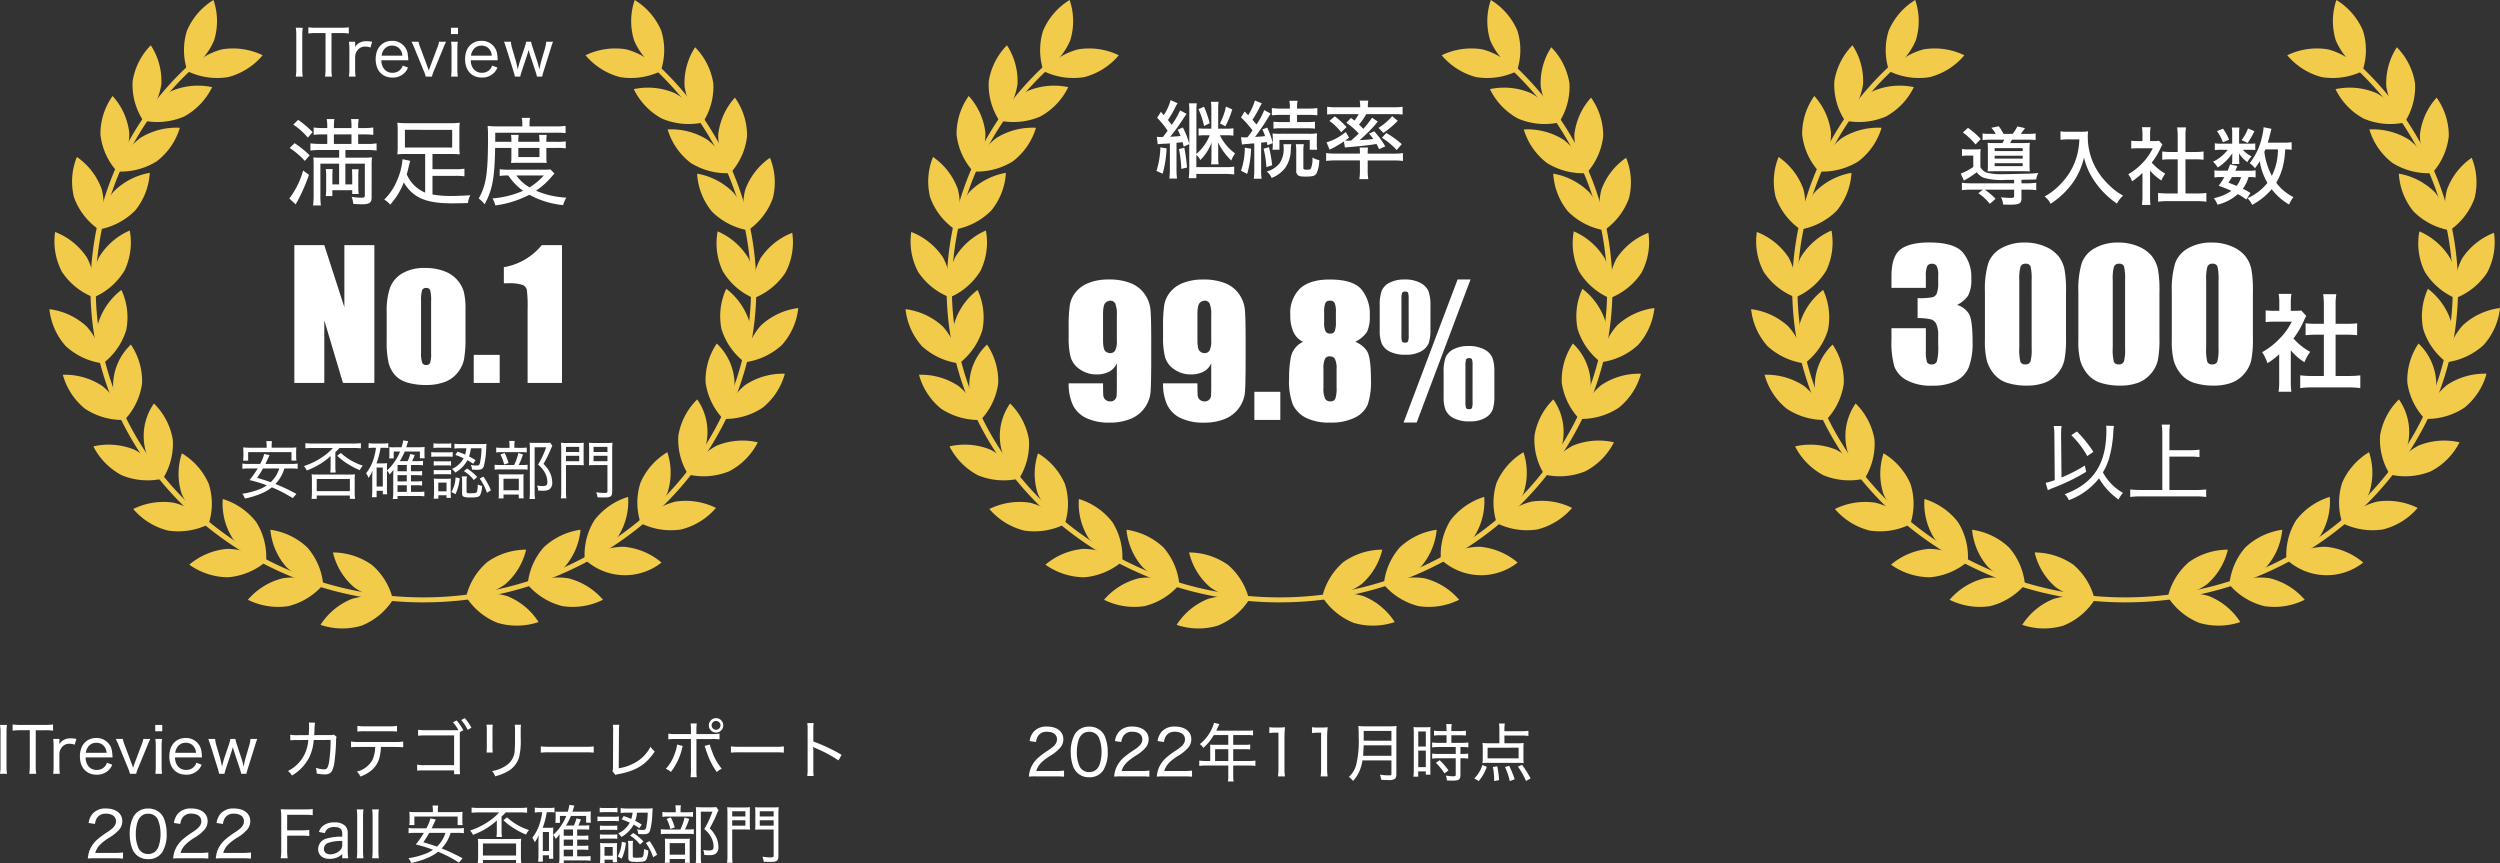 <svg xmlns="http://www.w3.org/2000/svg" xmlns:xlink="http://www.w3.org/1999/xlink" width="473.353" height="163.479" viewBox="0 0 473.353 163.479">
  <rect x="0" y="0" width="473.353" height="163.479" fill="#333333" stroke="none"/>
  <defs>
    <clipPath id="clip-path">
      <rect id="Rectangle_2035" data-name="Rectangle 2035" width="141.794" height="119.014" fill="#f2cb4a"/>
    </clipPath>
  </defs>
  <g id="Group_3340" data-name="Group 3340" transform="translate(-56.647 -550)">
    <g id="Group_2245" data-name="Group 2245" transform="translate(5 423.507)">
      <g id="Group_2217" data-name="Group 2217" transform="translate(60.103 126.493)">
        <g id="Group_2240" data-name="Group 2240" transform="translate(163)" clip-path="url(#clip-path)">
          <path id="Path_527" data-name="Path 527" d="M111.818,205.832a12.453,12.453,0,0,1,3.976,6.573,12.868,12.868,0,0,1-7.391-2.371,12.457,12.457,0,0,1-3.976-6.573,12.864,12.864,0,0,1,7.391,2.37" transform="translate(-50.739 -98.858)" fill="#f2cb4a"/>
          <path id="Path_528" data-name="Path 528" d="M105.794,220.04a12.907,12.907,0,0,1,7.772.155,12.646,12.646,0,0,1-5.952,4.92,12.907,12.907,0,0,1-7.772-.155,12.649,12.649,0,0,1,5.952-4.92" transform="translate(-48.512 -106.648)" fill="#f2cb4a"/>
          <path id="Path_529" data-name="Path 529" d="M88.365,198.446a12.4,12.4,0,0,1,3.019,7.049,12.815,12.815,0,0,1-6.989-3.349,12.4,12.4,0,0,1-3.019-7.05,12.815,12.815,0,0,1,6.989,3.349" transform="translate(-39.539 -94.795)" fill="#f2cb4a"/>
          <path id="Path_530" data-name="Path 530" d="M79.687,212.8a12.892,12.892,0,0,1,7.677,1.206,12.728,12.728,0,0,1-6.585,4.067A12.888,12.888,0,0,1,73.1,216.87a12.723,12.723,0,0,1,6.584-4.067" transform="translate(-35.52 -103.308)" fill="#f2cb4a"/>
          <path id="Path_531" data-name="Path 531" d="M70.171,188.179a12.349,12.349,0,0,1,1.847,7.431,12.737,12.737,0,0,1-6.362-4.4,12.347,12.347,0,0,1-1.847-7.431,12.74,12.74,0,0,1,6.363,4.4" transform="translate(-30.988 -89.297)" fill="#f2cb4a"/>
          <path id="Path_532" data-name="Path 532" d="M58.676,202.138a12.84,12.84,0,0,1,7.386,2.387,12.8,12.8,0,0,1-7.155,2.99,12.842,12.842,0,0,1-7.385-2.387,12.8,12.8,0,0,1,7.155-2.99" transform="translate(-25.033 -98.212)" fill="#f2cb4a"/>
          <path id="Path_533" data-name="Path 533" d="M53.263,172.734a12.326,12.326,0,0,1-.042,7.65,12.6,12.6,0,0,1-5.088-5.784,12.324,12.324,0,0,1,.042-7.65,12.6,12.6,0,0,1,5.088,5.784" transform="translate(-23.091 -81.118)" fill="#f2cb4a"/>
          <path id="Path_534" data-name="Path 534" d="M38.555,184.967a12.722,12.722,0,0,1,6.577,4.079,12.888,12.888,0,0,1-7.679,1.192,12.731,12.731,0,0,1-6.577-4.079,12.892,12.892,0,0,1,7.679-1.192" transform="translate(-15.002 -89.781)" fill="#f2cb4a"/>
          <path id="Path_535" data-name="Path 535" d="M40.246,155.4a12.369,12.369,0,0,1-1.867,7.426,10.751,10.751,0,0,1-1.7-14.225,12.464,12.464,0,0,1,3.564,6.8" transform="translate(-16.886 -72.203)" fill="#f2cb4a"/>
          <path id="Path_536" data-name="Path 536" d="M23.945,164.7a12.588,12.588,0,0,1,5.418,5.486,12.913,12.913,0,0,1-7.749-.617,12.588,12.588,0,0,1-5.418-5.486,12.911,12.911,0,0,1,7.748.617" transform="translate(-7.87 -79.564)" fill="#f2cb4a"/>
          <path id="Path_537" data-name="Path 537" d="M28.952,134.259a12.446,12.446,0,0,1-3.33,6.912A10.747,10.747,0,0,1,26.833,126.9a12.381,12.381,0,0,1,2.119,7.36" transform="translate(-11.404 -61.658)" fill="#f2cb4a"/>
          <path id="Path_538" data-name="Path 538" d="M12.423,140.129a12.477,12.477,0,0,1,4.2,6.437,12.884,12.884,0,0,1-7.469-2.121,12.474,12.474,0,0,1-4.2-6.437,12.874,12.874,0,0,1,7.469,2.121" transform="translate(-2.407 -67.052)" fill="#f2cb4a"/>
          <path id="Path_539" data-name="Path 539" d="M23.017,114.382a12.529,12.529,0,0,1-4.4,6.307,12.34,12.34,0,0,1-.908-7.6,12.533,12.533,0,0,1,4.4-6.306,12.337,12.337,0,0,1,.909,7.6" transform="translate(-8.47 -51.885)" fill="#f2cb4a"/>
          <path id="Path_540" data-name="Path 540" d="M7.034,117.116a12.4,12.4,0,0,1,3.113,7.009,12.818,12.818,0,0,1-7.034-3.257A12.406,12.406,0,0,1,0,113.858a12.821,12.821,0,0,1,7.034,3.258" transform="translate(0 -55.322)" fill="#f2cb4a"/>
          <path id="Path_541" data-name="Path 541" d="M21.958,92.49a12.674,12.674,0,0,1-5.824,5.067,12.324,12.324,0,0,1,.992-7.587A12.677,12.677,0,0,1,22.95,84.9a12.33,12.33,0,0,1-.992,7.587" transform="translate(-7.737 -41.253)" fill="#f2cb4a"/>
          <path id="Path_542" data-name="Path 542" d="M8.011,90.27A12.336,12.336,0,0,1,9.3,97.814a12.7,12.7,0,0,1-6.02-4.841A12.333,12.333,0,0,1,1.991,85.43a12.7,12.7,0,0,1,6.02,4.84" transform="translate(-0.906 -41.509)" fill="#f2cb4a"/>
          <path id="Path_543" data-name="Path 543" d="M25.072,70.8A12.8,12.8,0,0,1,18.2,74.381a12.387,12.387,0,0,1,2.776-7.146,12.8,12.8,0,0,1,6.871-3.578A12.381,12.381,0,0,1,25.072,70.8" transform="translate(-8.844 -30.93)" fill="#f2cb4a"/>
          <path id="Path_544" data-name="Path 544" d="M13.934,63.911a12.33,12.33,0,0,1-.546,7.631,12.558,12.558,0,0,1-4.7-6.1,12.326,12.326,0,0,1,.547-7.631,12.559,12.559,0,0,1,4.695,6.1" transform="translate(-4.03 -28.091)" fill="#f2cb4a"/>
          <path id="Path_545" data-name="Path 545" d="M32.464,53.379a12.886,12.886,0,0,1-7.519,1.943A12.489,12.489,0,0,1,29.3,48.988a12.883,12.883,0,0,1,7.519-1.943,12.487,12.487,0,0,1-4.358,6.334" transform="translate(-12.12 -22.849)" fill="#f2cb4a"/>
          <path id="Path_546" data-name="Path 546" d="M24.243,42.342a12.389,12.389,0,0,1-2.3,7.308,12.44,12.44,0,0,1-3.16-6.99,12.389,12.389,0,0,1,2.3-7.308,12.437,12.437,0,0,1,3.16,6.99" transform="translate(-9.119 -17.177)" fill="#f2cb4a"/>
          <path id="Path_547" data-name="Path 547" d="M42.265,37.4a12.911,12.911,0,0,1-7.736.748,12.575,12.575,0,0,1,5.322-5.576,12.913,12.913,0,0,1,7.737-.748A12.575,12.575,0,0,1,42.265,37.4" transform="translate(-16.777 -15.325)" fill="#f2cb4a"/>
          <path id="Path_548" data-name="Path 548" d="M36.045,24.067A12.452,12.452,0,0,1,32.6,30.925a12.376,12.376,0,0,1-2-7.393,12.457,12.457,0,0,1,3.446-6.857,12.375,12.375,0,0,1,2,7.393" transform="translate(-14.848 -8.102)" fill="#f2cb4a"/>
          <path id="Path_549" data-name="Path 549" d="M157.445,204.8a12.463,12.463,0,0,0-3.976,6.573A12.871,12.871,0,0,0,160.86,209a12.463,12.463,0,0,0,3.976-6.574,12.865,12.865,0,0,0-7.391,2.37" transform="translate(-74.568 -98.356)" fill="#f2cb4a"/>
          <path id="Path_550" data-name="Path 550" d="M161.241,219.006a12.906,12.906,0,0,0-7.772.154,12.643,12.643,0,0,0,5.952,4.92,12.911,12.911,0,0,0,7.772-.154,12.646,12.646,0,0,0-5.952-4.92" transform="translate(-74.568 -106.146)" fill="#f2cb4a"/>
          <path id="Path_551" data-name="Path 551" d="M179.165,198.446a12.4,12.4,0,0,0-3.019,7.049,12.816,12.816,0,0,0,6.99-3.349,12.4,12.4,0,0,0,3.018-7.05,12.817,12.817,0,0,0-6.989,3.349" transform="translate(-85.587 -94.795)" fill="#f2cb4a"/>
          <path id="Path_552" data-name="Path 552" d="M183.823,212.8a12.892,12.892,0,0,0-7.677,1.206,12.728,12.728,0,0,0,6.585,4.067,12.89,12.89,0,0,0,7.677-1.206,12.726,12.726,0,0,0-6.584-4.067" transform="translate(-85.587 -103.308)" fill="#f2cb4a"/>
          <path id="Path_553" data-name="Path 553" d="M198.972,187.4a12.348,12.348,0,0,0-1.847,7.431,12.734,12.734,0,0,0,6.362-4.4A12.345,12.345,0,0,0,205.334,183a12.736,12.736,0,0,0-6.363,4.4" transform="translate(-95.765 -88.919)" fill="#f2cb4a"/>
          <path id="Path_554" data-name="Path 554" d="M204.54,201.359a12.842,12.842,0,0,0-7.386,2.387,11.185,11.185,0,0,0,14.541.6,12.808,12.808,0,0,0-7.155-2.99" transform="translate(-95.794 -97.833)" fill="#f2cb4a"/>
          <path id="Path_555" data-name="Path 555" d="M217.1,172.326a12.323,12.323,0,0,0,.041,7.65,12.6,12.6,0,0,0,5.089-5.784,12.322,12.322,0,0,0-.042-7.65,12.6,12.6,0,0,0-5.088,5.783" transform="translate(-105.188 -80.921)" fill="#f2cb4a"/>
          <path id="Path_556" data-name="Path 556" d="M224.328,184.56a12.728,12.728,0,0,0-6.577,4.079,12.89,12.89,0,0,0,7.679,1.192,12.725,12.725,0,0,0,6.577-4.079,12.891,12.891,0,0,0-7.679-1.192" transform="translate(-105.802 -89.583)" fill="#f2cb4a"/>
          <path id="Path_557" data-name="Path 557" d="M231.586,153.9a12.368,12.368,0,0,0,1.867,7.426,10.75,10.75,0,0,0,1.7-14.225,12.464,12.464,0,0,0-3.564,6.8" transform="translate(-112.494 -71.475)" fill="#f2cb4a"/>
          <path id="Path_558" data-name="Path 558" d="M240.7,163.2a12.588,12.588,0,0,0-5.418,5.486,12.911,12.911,0,0,0,7.748-.617,12.59,12.59,0,0,0,5.418-5.486,12.911,12.911,0,0,0-7.748.617" transform="translate(-114.317 -78.835)" fill="#f2cb4a"/>
          <path id="Path_559" data-name="Path 559" d="M241.639,133.877a12.446,12.446,0,0,0,3.33,6.912,10.747,10.747,0,0,0-1.211-14.272,12.381,12.381,0,0,0-2.119,7.36" transform="translate(-117.394 -61.473)" fill="#f2cb4a"/>
          <path id="Path_560" data-name="Path 560" d="M252.348,139.748a12.477,12.477,0,0,0-4.2,6.437,12.884,12.884,0,0,0,7.469-2.121,12.475,12.475,0,0,0,4.2-6.437,12.874,12.874,0,0,0-7.469,2.121" transform="translate(-120.57 -66.867)" fill="#f2cb4a"/>
          <path id="Path_561" data-name="Path 561" d="M247.245,113.965a12.532,12.532,0,0,0,4.4,6.307,12.339,12.339,0,0,0,.909-7.6,12.532,12.532,0,0,0-4.4-6.307,12.333,12.333,0,0,0-.909,7.6" transform="translate(-119.998 -51.683)" fill="#f2cb4a"/>
          <path id="Path_562" data-name="Path 562" d="M259.177,116.7a12.408,12.408,0,0,0-3.113,7.01,12.82,12.82,0,0,0,7.034-3.258,12.405,12.405,0,0,0,3.114-7.01,12.823,12.823,0,0,0-7.034,3.258" transform="translate(-124.417 -55.119)" fill="#f2cb4a"/>
          <path id="Path_563" data-name="Path 563" d="M246.9,92.8a12.674,12.674,0,0,0,5.824,5.067,12.324,12.324,0,0,0-.992-7.587,12.677,12.677,0,0,0-5.824-5.068A12.33,12.33,0,0,0,246.9,92.8" transform="translate(-119.38 -41.405)" fill="#f2cb4a"/>
          <path id="Path_564" data-name="Path 564" d="M260.534,90.582a12.332,12.332,0,0,0-1.292,7.544,12.7,12.7,0,0,0,6.02-4.84,12.332,12.332,0,0,0,1.292-7.544,12.7,12.7,0,0,0-6.02,4.84" transform="translate(-125.9 -41.661)" fill="#f2cb4a"/>
          <path id="Path_565" data-name="Path 565" d="M241.321,71.1a12.8,12.8,0,0,0,6.871,3.578,12.388,12.388,0,0,0-2.776-7.146,12.8,12.8,0,0,0-6.871-3.578,12.381,12.381,0,0,0,2.777,7.145" transform="translate(-115.905 -31.076)" fill="#f2cb4a"/>
          <path id="Path_566" data-name="Path 566" d="M255.87,64.21a12.331,12.331,0,0,0,.547,7.631,12.558,12.558,0,0,0,4.695-6.1,12.33,12.33,0,0,0-.547-7.631,12.558,12.558,0,0,0-4.7,6.1" transform="translate(-124.13 -28.236)" fill="#f2cb4a"/>
          <path id="Path_567" data-name="Path 567" d="M232.049,53.985a12.884,12.884,0,0,0,7.519,1.943,12.487,12.487,0,0,0-4.358-6.334,12.888,12.888,0,0,0-7.519-1.943,12.49,12.49,0,0,0,4.359,6.334" transform="translate(-110.631 -23.144)" fill="#f2cb4a"/>
          <path id="Path_568" data-name="Path 568" d="M246.305,42.949a12.389,12.389,0,0,0,2.3,7.307,12.436,12.436,0,0,0,3.16-6.989,12.386,12.386,0,0,0-2.3-7.307,12.44,12.44,0,0,0-3.16,6.989" transform="translate(-119.668 -17.472)" fill="#f2cb4a"/>
          <path id="Path_569" data-name="Path 569" d="M220.547,38.132a12.913,12.913,0,0,0,7.737.748,12.578,12.578,0,0,0-5.323-5.576,12.911,12.911,0,0,0-7.736-.748,12.576,12.576,0,0,0,5.322,5.576" transform="translate(-104.574 -15.68)" fill="#f2cb4a"/>
          <path id="Path_570" data-name="Path 570" d="M233.881,24.8a12.458,12.458,0,0,0,3.446,6.857,12.373,12.373,0,0,0,2-7.393,12.458,12.458,0,0,0-3.446-6.857,12.377,12.377,0,0,0-2,7.393" transform="translate(-113.617 -8.457)" fill="#f2cb4a"/>
          <path id="Path_571" data-name="Path 571" d="M120.421,20.2a5.182,5.182,0,0,1-.565.5c-.063.048-.129.081-.192.122,12.6,10.731,20.54,26.262,20.54,43.512,0,32.305-27.831,58.589-62.041,58.589S16.12,96.642,16.12,64.337A56.9,56.9,0,0,1,35.013,22.281a6.173,6.173,0,0,1-1-.394,57.783,57.783,0,0,0-18.89,42.45c0,32.826,28.279,59.532,63.039,59.532S141.2,97.163,141.2,64.337c0-17.487-8.026-33.236-20.781-44.137" transform="translate(-7.348 -9.815)" fill="#f2cb4a"/>
          <path id="Path_572" data-name="Path 572" d="M58.549,23.233a12.892,12.892,0,0,1-7.69-1.122A12.716,12.716,0,0,1,57.4,17.973a12.889,12.889,0,0,1,7.69,1.122,12.716,12.716,0,0,1-6.539,4.138" transform="translate(-24.712 -8.632)" fill="#f2cb4a"/>
          <path id="Path_573" data-name="Path 573" d="M55.242,7.649a12.6,12.6,0,0,1-5.034,5.83A12.327,12.327,0,0,1,50.1,5.83,12.592,12.592,0,0,1,55.13,0a12.323,12.323,0,0,1,.113,7.649" transform="translate(-24.061)" fill="#f2cb4a"/>
          <path id="Path_574" data-name="Path 574" d="M203.992,23.233a12.893,12.893,0,0,0,7.69-1.122,12.719,12.719,0,0,0-6.539-4.138,12.892,12.892,0,0,0-7.69,1.122,12.718,12.718,0,0,0,6.539,4.138" transform="translate(-95.939 -8.632)" fill="#f2cb4a"/>
          <path id="Path_575" data-name="Path 575" d="M214.793,7.649a12.6,12.6,0,0,0,5.034,5.83,12.331,12.331,0,0,0,.113-7.649A12.592,12.592,0,0,0,214.905,0a12.327,12.327,0,0,0-.113,7.649" transform="translate(-104.084)" fill="#f2cb4a"/>
        </g>
      </g>
      <path id="Path_1372" data-name="Path 1372" d="M-23.152-5.184a4.5,4.5,0,0,1,.736-.08c1.248-.064,1.248-.064,1.568-.1V-.336a12.108,12.108,0,0,1-.1,1.632h1.456a11.305,11.305,0,0,1-.1-1.632V-5.472c.528-.048.624-.064,1.152-.128.064.272.112.432.208.848l1.056-.464v4.7a13.583,13.583,0,0,1-.1,1.744h1.44v-.8h5.44a13.317,13.317,0,0,1,1.728.1V-.96a9.981,9.981,0,0,1-1.552.1h-5.616v-2.32a3.166,3.166,0,0,1,.752.976,9.3,9.3,0,0,0,2.16-3.36A10.452,10.452,0,0,0-12.976-4.4v1.68a7.525,7.525,0,0,1-.08,1.328h1.44a7.5,7.5,0,0,1-.08-1.344V-4.448A9.8,9.8,0,0,0-11.76-5.6,12.4,12.4,0,0,0-9.216-2.112,5.363,5.363,0,0,1-8.5-3.456a9.378,9.378,0,0,1-2.88-3.44h1.168a8.11,8.11,0,0,1,1.392.08V-8.224a8,8,0,0,1-1.392.08H-11.7v-3.744a8.185,8.185,0,0,1,.08-1.344h-1.456a8.337,8.337,0,0,1,.08,1.328v3.76H-14.24a8.406,8.406,0,0,1-1.168-.064v1.376A8.117,8.117,0,0,1-14.24-6.9h.944A9.232,9.232,0,0,1-15.824-3.36v-8.192a8.7,8.7,0,0,1,.08-1.392h-1.5a9.289,9.289,0,0,1,.08,1.408v6.288A15.431,15.431,0,0,0-18.4-8.384l-.96.448a13.022,13.022,0,0,1,.544,1.184c-.88.08-1.248.112-1.984.144a34.386,34.386,0,0,0,2.176-2.944c.736-1.12.736-1.12.944-1.392l-1.232-.672A14.916,14.916,0,0,1-20.5-8.864c-.224-.32-.336-.448-.72-.912a20.2,20.2,0,0,0,1.488-2.592,5.243,5.243,0,0,1,.352-.592l-1.328-.592A10.223,10.223,0,0,1-22-10.7a7.724,7.724,0,0,0-.56-.624l-.7,1.12A14.886,14.886,0,0,1-21.28-7.744c-.432.592-.5.688-.9,1.184h-.208a7.218,7.218,0,0,1-.928-.048Zm.5.576a15.6,15.6,0,0,1-.736,4.464l1.168.528a20.359,20.359,0,0,0,.752-4.8Zm3.52.336a22.185,22.185,0,0,1,.448,3.744L-17.6-.784a34.535,34.535,0,0,0-.512-3.76Zm3.7-7.568a16.15,16.15,0,0,1,1.056,3.184l1.072-.512A19.546,19.546,0,0,0-14.384-12.3Zm5.2-.48a12.221,12.221,0,0,1-1.136,3.184l1.024.544a17.057,17.057,0,0,0,1.312-3.2ZM-7.2-5.136a6.617,6.617,0,0,1,1.024-.112c.112-.016.336-.032.656-.064l.656-.048V-.3a11.618,11.618,0,0,1-.1,1.632h1.488A9.39,9.39,0,0,1-3.568-.3V-5.488c.576-.064.576-.064,1.072-.128.048.24.08.32.128.608l.992-.4a14.345,14.345,0,0,0-1.04-2.944L-3.328-8a9.3,9.3,0,0,1,.5,1.264c-.528.064-.672.08-1.888.16.656-.864,1.648-2.32,2.176-3.168.592-.976.592-.976.784-1.248l-1.232-.672a11.85,11.85,0,0,1-1.472,2.72c-.272-.336-.4-.48-.752-.88a21.448,21.448,0,0,0,1.456-2.56c.16-.288.224-.4.32-.56l-1.312-.528A11.211,11.211,0,0,1-6.016-10.7c-.288-.3-.32-.336-.672-.7l-.688,1.12A20.031,20.031,0,0,1-5.2-7.824c-.368.544-.448.64-.944,1.312-.352.016-.432.016-.592.016-.272,0-.4-.016-.64-.032Zm9.072-5.616v1.36H.384a10.853,10.853,0,0,1-1.616-.08v1.328a11.012,11.012,0,0,1,1.6-.08H5.024a13.3,13.3,0,0,1,1.6.08V-9.472a11.254,11.254,0,0,1-1.616.08H3.232v-1.36h2.16a11.422,11.422,0,0,1,1.68.08v-1.376a11.766,11.766,0,0,1-1.712.1H3.232v-.224a5.56,5.56,0,0,1,.1-1.248H1.776a6.878,6.878,0,0,1,.1,1.232v.24H.176a12.074,12.074,0,0,1-1.712-.1v1.376a14.348,14.348,0,0,1,1.7-.08ZM-6.656-4.544a13.618,13.618,0,0,1-.72,4.368l1.168.592a19.79,19.79,0,0,0,.736-4.768Zm3.552.192A18.057,18.057,0,0,1-2.576-.864l1.1-.352A28.014,28.014,0,0,0-2.08-4.64ZM-.1-4.16V-6.016H5.632V-4.16H7.04a6.049,6.049,0,0,1-.064-1.056V-6.16a10.556,10.556,0,0,1,.048-1.1,10.109,10.109,0,0,1-1.6.08H.064a14.238,14.238,0,0,1-1.488-.048,6.2,6.2,0,0,1,.064,1.1v.848a7.981,7.981,0,0,1-.064,1.12Zm3.1-1.04a8.244,8.244,0,0,1,.08,1.216V-.192A1.1,1.1,0,0,0,3.36.64c.256.224.608.288,1.5.288C6.256.928,6.672.8,6.96.24a6.455,6.455,0,0,0,.48-2.432,3.5,3.5,0,0,1-1.3-.5,4.538,4.538,0,0,1-.32,2.16c-.1.112-.368.16-.752.16-.528,0-.64-.064-.64-.352V-3.984A6.505,6.505,0,0,1,4.512-5.2ZM.64-5.2A3.348,3.348,0,0,1,.7-4.48,4.886,4.886,0,0,1-.064-1.6,4.743,4.743,0,0,1-2.512-.032a2.988,2.988,0,0,1,.928,1.216A5.867,5.867,0,0,0,1.008-.752a6.108,6.108,0,0,0,1.04-3.36,9.159,9.159,0,0,1,.1-1.088ZM12.56-9.264a12.292,12.292,0,0,1,2.352,2.048c-.5.48-.736.7-1.456,1.328-.32.016-.5.016-.512.016-.048,0-.112,0-.608-.016.288-.208.4-.288.752-.56l-.64-1.072A10.139,10.139,0,0,1,8.816-5.552l.576,1.376c.224-.112.224-.112.464-.224a7.221,7.221,0,0,0,.912-.5,14.984,14.984,0,0,0,1.344-.832l.176,1.152c.176-.032.416-.048.816-.08,2.656-.224,3.728-.352,5.168-.592.176.32.256.48.5.976l1.168-.512a16.846,16.846,0,0,0-2.1-2.864l-.976.448c.4.464.56.656.816,1.008-.688.1-.976.128-2.592.224.448-.4.544-.48,1.328-1.232l.24-.224a19.279,19.279,0,0,0,1.856-2.064l-1.072-.736a16.987,16.987,0,0,1-1.664,2.112c-.272-.288-.464-.48-.816-.816A10.816,10.816,0,0,0,16.336-10.9h5.248a12.06,12.06,0,0,1,1.632.08v-1.472a13.458,13.458,0,0,1-1.808.1H16.64v-.24a5.418,5.418,0,0,1,.08-1.024H15.088a5.178,5.178,0,0,1,.1,1.024v.24H10.736a13.792,13.792,0,0,1-1.808-.1v1.472a12.06,12.06,0,0,1,1.632-.08H14.9a7.361,7.361,0,0,1-.8,1.232c-.192-.16-.336-.272-.656-.512Zm4.048,7.136h4.88a14.217,14.217,0,0,1,1.792.1v-1.5a9.468,9.468,0,0,1-1.616.112H16.608V-3.6a5.51,5.51,0,0,1,.064-.976h-1.6a5.51,5.51,0,0,1,.064.976v.176H10.4a9.7,9.7,0,0,1-1.664-.112v1.5a15.339,15.339,0,0,1,1.792-.1h4.608V-.08a8.914,8.914,0,0,1-.112,1.488h1.7A8.532,8.532,0,0,1,16.608-.08ZM9.36-9.616a10.451,10.451,0,0,1,2.224,2.144l1.024-.976a16.152,16.152,0,0,0-2.224-2.032Zm11.888-.9a11.426,11.426,0,0,1-2.592,2.224l.928.944A16.721,16.721,0,0,0,22.3-9.632ZM19.3-6.416A13.267,13.267,0,0,1,22.1-4.1l.96-1.12a19,19,0,0,0-2.928-2.112Z" transform="translate(294 159)" fill="#fff"/>
      <path id="Path_1373" data-name="Path 1373" d="M-40.009-6.929h6.51q0,1.821.048,2.3a1.224,1.224,0,0,0,.395.8,1.329,1.329,0,0,0,.943.322,1.145,1.145,0,0,0,.822-.306,1.184,1.184,0,0,0,.363-.79q.04-.483.04-1.95v-4.157a3.306,3.306,0,0,1-1.45,1.571,4.992,4.992,0,0,1-2.4.524A5.339,5.339,0,0,1-37.9-9.587a4.2,4.2,0,0,1-1.74-2.32,14.385,14.385,0,0,1-.371-3.658v-2.079a27.76,27.76,0,0,1,.218-4.077,5.3,5.3,0,0,1,1.12-2.473,5.832,5.832,0,0,1,2.5-1.764,10.07,10.07,0,0,1,3.706-.628,10.869,10.869,0,0,1,4.286.725,5.827,5.827,0,0,1,2.594,2.087,6.119,6.119,0,0,1,1.063,2.86q.145,1.5.145,5.8v3.625q0,4.657-.129,6.228a5.93,5.93,0,0,1-1.12,2.973,6.025,6.025,0,0,1-2.683,2.1,10.168,10.168,0,0,1-3.916.7,9.957,9.957,0,0,1-4.5-.886,5.348,5.348,0,0,1-2.514-2.5A9.46,9.46,0,0,1-40.009-6.929Zm6.51-8.137q0,1.644.427,2.03a1.306,1.306,0,0,0,.878.387,1.09,1.09,0,0,0,.991-.491,3.975,3.975,0,0,0,.314-1.926v-4.721a5.433,5.433,0,0,0-.3-2.256,1.046,1.046,0,0,0-.991-.532,1.325,1.325,0,0,0-.87.411q-.451.411-.451,2.216Zm11.36,8.137h6.51q0,1.821.048,2.3a1.224,1.224,0,0,0,.395.8,1.329,1.329,0,0,0,.943.322,1.145,1.145,0,0,0,.822-.306,1.184,1.184,0,0,0,.363-.79q.04-.483.04-1.95v-4.157a3.306,3.306,0,0,1-1.45,1.571,4.992,4.992,0,0,1-2.4.524,5.339,5.339,0,0,1-3.158-.967,4.2,4.2,0,0,1-1.74-2.32,14.385,14.385,0,0,1-.371-3.658v-2.079a27.76,27.76,0,0,1,.218-4.077,5.3,5.3,0,0,1,1.12-2.473,5.832,5.832,0,0,1,2.5-1.764,10.07,10.07,0,0,1,3.706-.628,10.869,10.869,0,0,1,4.286.725,5.827,5.827,0,0,1,2.594,2.087,6.119,6.119,0,0,1,1.063,2.86q.145,1.5.145,5.8v3.625q0,4.657-.129,6.228a5.93,5.93,0,0,1-1.12,2.973,6.025,6.025,0,0,1-2.683,2.1,10.168,10.168,0,0,1-3.916.7,9.957,9.957,0,0,1-4.5-.886,5.348,5.348,0,0,1-2.514-2.5A9.46,9.46,0,0,1-22.14-6.929Zm6.51-8.137q0,1.644.427,2.03a1.306,1.306,0,0,0,.878.387,1.09,1.09,0,0,0,.991-.491,3.975,3.975,0,0,0,.314-1.926v-4.721a5.433,5.433,0,0,0-.3-2.256,1.046,1.046,0,0,0-.991-.532,1.325,1.325,0,0,0-.87.411q-.451.411-.451,2.216ZM.064-5.317V0H-4.85V-5.317Zm14.18-9.475a4.693,4.693,0,0,1,2.208,1.732q.773,1.152.773,5.487a13.132,13.132,0,0,1-.612,4.657A4.985,4.985,0,0,1,14.228-.459,10.02,10.02,0,0,1,9.475.5,9.674,9.674,0,0,1,4.882-.419,5.5,5.5,0,0,1,2.457-2.852,12.489,12.489,0,0,1,1.724-7.9,20.378,20.378,0,0,1,2.087-12a4.14,4.14,0,0,1,2.28-2.788,3.785,3.785,0,0,1-1.813-1.845,7.463,7.463,0,0,1-.6-3.215A6.456,6.456,0,0,1,3.819-24.9q1.869-1.684,5.591-1.684,4.3,0,5.946,1.789A7.282,7.282,0,0,1,17-19.69a6.4,6.4,0,0,1-.54,3.045A5.6,5.6,0,0,1,14.244-14.792ZM10.586-20.4a4.232,4.232,0,0,0-.234-1.748.926.926,0,0,0-.894-.427.875.875,0,0,0-.87.459A4.4,4.4,0,0,0,8.363-20.4v1.982a3.583,3.583,0,0,0,.258,1.627.92.92,0,0,0,.87.451.883.883,0,0,0,.87-.443,4.748,4.748,0,0,0,.226-1.829Zm.129,10.844a4.264,4.264,0,0,0-.306-1.99,1.056,1.056,0,0,0-.967-.491.993.993,0,0,0-.927.475,4.579,4.579,0,0,0-.282,2.006v3.384A4.72,4.72,0,0,0,8.548-4a1.1,1.1,0,0,0,.991.483A.94.94,0,0,0,10.474-4a6.215,6.215,0,0,0,.242-2.216ZM36.078-26.587,25.878.5H23.4L33.628-26.587ZM28.488-21.64v4.479a7.926,7.926,0,0,1-.33,2.635A3.139,3.139,0,0,1,26.74-13a5.55,5.55,0,0,1-2.876.653,6.411,6.411,0,0,1-3.142-.62,3.285,3.285,0,0,1-1.458-1.49,6.48,6.48,0,0,1-.379-2.5V-21.64a7.742,7.742,0,0,1,.395-2.86A3.094,3.094,0,0,1,20.8-26.007a6.05,6.05,0,0,1,2.788-.58,6.1,6.1,0,0,1,2.981.636A3.323,3.323,0,0,1,28.1-24.412,7.449,7.449,0,0,1,28.488-21.64Zm-4.125-1.144a4.4,4.4,0,0,0-.1-1.273q-.1-.242-.572-.242a.568.568,0,0,0-.564.258,3.624,3.624,0,0,0-.129,1.257v6.574a4.424,4.424,0,0,0,.113,1.354q.113.226.6.226a.533.533,0,0,0,.54-.258,3.623,3.623,0,0,0,.121-1.208ZM40.589-9.04v4.5a7.937,7.937,0,0,1-.33,2.626A3.131,3.131,0,0,1,38.841-.379a5.55,5.55,0,0,1-2.876.653,6.349,6.349,0,0,1-3.134-.628,3.318,3.318,0,0,1-1.466-1.5,6.426,6.426,0,0,1-.379-2.481V-9.04a7.683,7.683,0,0,1,.395-2.844A3.129,3.129,0,0,1,32.9-13.4a5.98,5.98,0,0,1,2.788-.588,6.08,6.08,0,0,1,3,.645,3.314,3.314,0,0,1,1.523,1.547A7.535,7.535,0,0,1,40.589-9.04Zm-4.125-1.128a4.5,4.5,0,0,0-.1-1.281q-.1-.25-.572-.25-.435,0-.556.258a3.93,3.93,0,0,0-.121,1.273v6.574a4.338,4.338,0,0,0,.113,1.337q.113.226.58.226.435,0,.548-.25A3.861,3.861,0,0,0,36.464-3.5Z" transform="translate(294 206)" fill="#fff"/>
    </g>
    <g id="Group_2311" data-name="Group 2311" transform="translate(-156.275 415.507)">
      <g id="Group_2217-2" data-name="Group 2217" transform="translate(59.275 134.493)">
        <g id="Group_2240-2" data-name="Group 2240" transform="translate(163)" clip-path="url(#clip-path)">
          <path id="Path_527-2" data-name="Path 527" d="M111.818,205.832a12.453,12.453,0,0,1,3.976,6.573,12.868,12.868,0,0,1-7.391-2.371,12.457,12.457,0,0,1-3.976-6.573,12.864,12.864,0,0,1,7.391,2.37" transform="translate(-50.739 -98.858)" fill="#f2cb4a"/>
          <path id="Path_528-2" data-name="Path 528" d="M105.794,220.04a12.907,12.907,0,0,1,7.772.155,12.646,12.646,0,0,1-5.952,4.92,12.907,12.907,0,0,1-7.772-.155,12.649,12.649,0,0,1,5.952-4.92" transform="translate(-48.512 -106.648)" fill="#f2cb4a"/>
          <path id="Path_529-2" data-name="Path 529" d="M88.365,198.446a12.4,12.4,0,0,1,3.019,7.049,12.815,12.815,0,0,1-6.989-3.349,12.4,12.4,0,0,1-3.019-7.05,12.815,12.815,0,0,1,6.989,3.349" transform="translate(-39.539 -94.795)" fill="#f2cb4a"/>
          <path id="Path_530-2" data-name="Path 530" d="M79.687,212.8a12.892,12.892,0,0,1,7.677,1.206,12.728,12.728,0,0,1-6.585,4.067A12.888,12.888,0,0,1,73.1,216.87a12.723,12.723,0,0,1,6.584-4.067" transform="translate(-35.52 -103.308)" fill="#f2cb4a"/>
          <path id="Path_531-2" data-name="Path 531" d="M70.171,188.179a12.349,12.349,0,0,1,1.847,7.431,12.737,12.737,0,0,1-6.362-4.4,12.347,12.347,0,0,1-1.847-7.431,12.74,12.74,0,0,1,6.363,4.4" transform="translate(-30.988 -89.297)" fill="#f2cb4a"/>
          <path id="Path_532-2" data-name="Path 532" d="M58.676,202.138a12.84,12.84,0,0,1,7.386,2.387,12.8,12.8,0,0,1-7.155,2.99,12.842,12.842,0,0,1-7.385-2.387,12.8,12.8,0,0,1,7.155-2.99" transform="translate(-25.033 -98.212)" fill="#f2cb4a"/>
          <path id="Path_533-2" data-name="Path 533" d="M53.263,172.734a12.326,12.326,0,0,1-.042,7.65,12.6,12.6,0,0,1-5.088-5.784,12.324,12.324,0,0,1,.042-7.65,12.6,12.6,0,0,1,5.088,5.784" transform="translate(-23.091 -81.118)" fill="#f2cb4a"/>
          <path id="Path_534-2" data-name="Path 534" d="M38.555,184.967a12.722,12.722,0,0,1,6.577,4.079,12.888,12.888,0,0,1-7.679,1.192,12.731,12.731,0,0,1-6.577-4.079,12.892,12.892,0,0,1,7.679-1.192" transform="translate(-15.002 -89.781)" fill="#f2cb4a"/>
          <path id="Path_535-2" data-name="Path 535" d="M40.246,155.4a12.369,12.369,0,0,1-1.867,7.426,10.751,10.751,0,0,1-1.7-14.225,12.464,12.464,0,0,1,3.564,6.8" transform="translate(-16.886 -72.203)" fill="#f2cb4a"/>
          <path id="Path_536-2" data-name="Path 536" d="M23.945,164.7a12.588,12.588,0,0,1,5.418,5.486,12.913,12.913,0,0,1-7.749-.617,12.588,12.588,0,0,1-5.418-5.486,12.911,12.911,0,0,1,7.748.617" transform="translate(-7.87 -79.564)" fill="#f2cb4a"/>
          <path id="Path_537-2" data-name="Path 537" d="M28.952,134.259a12.446,12.446,0,0,1-3.33,6.912A10.747,10.747,0,0,1,26.833,126.9a12.381,12.381,0,0,1,2.119,7.36" transform="translate(-11.404 -61.658)" fill="#f2cb4a"/>
          <path id="Path_538-2" data-name="Path 538" d="M12.423,140.129a12.477,12.477,0,0,1,4.2,6.437,12.884,12.884,0,0,1-7.469-2.121,12.474,12.474,0,0,1-4.2-6.437,12.874,12.874,0,0,1,7.469,2.121" transform="translate(-2.407 -67.052)" fill="#f2cb4a"/>
          <path id="Path_539-2" data-name="Path 539" d="M23.017,114.382a12.529,12.529,0,0,1-4.4,6.307,12.34,12.34,0,0,1-.908-7.6,12.533,12.533,0,0,1,4.4-6.306,12.337,12.337,0,0,1,.909,7.6" transform="translate(-8.47 -51.885)" fill="#f2cb4a"/>
          <path id="Path_540-2" data-name="Path 540" d="M7.034,117.116a12.4,12.4,0,0,1,3.113,7.009,12.818,12.818,0,0,1-7.034-3.257A12.406,12.406,0,0,1,0,113.858a12.821,12.821,0,0,1,7.034,3.258" transform="translate(0 -55.322)" fill="#f2cb4a"/>
          <path id="Path_541-2" data-name="Path 541" d="M21.958,92.49a12.674,12.674,0,0,1-5.824,5.067,12.324,12.324,0,0,1,.992-7.587A12.677,12.677,0,0,1,22.95,84.9a12.33,12.33,0,0,1-.992,7.587" transform="translate(-7.737 -41.253)" fill="#f2cb4a"/>
          <path id="Path_542-2" data-name="Path 542" d="M8.011,90.27A12.336,12.336,0,0,1,9.3,97.814a12.7,12.7,0,0,1-6.02-4.841A12.333,12.333,0,0,1,1.991,85.43a12.7,12.7,0,0,1,6.02,4.84" transform="translate(-0.906 -41.509)" fill="#f2cb4a"/>
          <path id="Path_543-2" data-name="Path 543" d="M25.072,70.8A12.8,12.8,0,0,1,18.2,74.381a12.387,12.387,0,0,1,2.776-7.146,12.8,12.8,0,0,1,6.871-3.578A12.381,12.381,0,0,1,25.072,70.8" transform="translate(-8.844 -30.93)" fill="#f2cb4a"/>
          <path id="Path_544-2" data-name="Path 544" d="M13.934,63.911a12.33,12.33,0,0,1-.546,7.631,12.558,12.558,0,0,1-4.7-6.1,12.326,12.326,0,0,1,.547-7.631,12.559,12.559,0,0,1,4.695,6.1" transform="translate(-4.03 -28.091)" fill="#f2cb4a"/>
          <path id="Path_545-2" data-name="Path 545" d="M32.464,53.379a12.886,12.886,0,0,1-7.519,1.943A12.489,12.489,0,0,1,29.3,48.988a12.883,12.883,0,0,1,7.519-1.943,12.487,12.487,0,0,1-4.358,6.334" transform="translate(-12.12 -22.849)" fill="#f2cb4a"/>
          <path id="Path_546-2" data-name="Path 546" d="M24.243,42.342a12.389,12.389,0,0,1-2.3,7.308,12.44,12.44,0,0,1-3.16-6.99,12.389,12.389,0,0,1,2.3-7.308,12.437,12.437,0,0,1,3.16,6.99" transform="translate(-9.119 -17.177)" fill="#f2cb4a"/>
          <path id="Path_547-2" data-name="Path 547" d="M42.265,37.4a12.911,12.911,0,0,1-7.736.748,12.575,12.575,0,0,1,5.322-5.576,12.913,12.913,0,0,1,7.737-.748A12.575,12.575,0,0,1,42.265,37.4" transform="translate(-16.777 -15.325)" fill="#f2cb4a"/>
          <path id="Path_548-2" data-name="Path 548" d="M36.045,24.067A12.452,12.452,0,0,1,32.6,30.925a12.376,12.376,0,0,1-2-7.393,12.457,12.457,0,0,1,3.446-6.857,12.375,12.375,0,0,1,2,7.393" transform="translate(-14.848 -8.102)" fill="#f2cb4a"/>
          <path id="Path_549-2" data-name="Path 549" d="M157.445,204.8a12.463,12.463,0,0,0-3.976,6.573A12.871,12.871,0,0,0,160.86,209a12.463,12.463,0,0,0,3.976-6.574,12.865,12.865,0,0,0-7.391,2.37" transform="translate(-74.568 -98.356)" fill="#f2cb4a"/>
          <path id="Path_550-2" data-name="Path 550" d="M161.241,219.006a12.906,12.906,0,0,0-7.772.154,12.643,12.643,0,0,0,5.952,4.92,12.911,12.911,0,0,0,7.772-.154,12.646,12.646,0,0,0-5.952-4.92" transform="translate(-74.568 -106.146)" fill="#f2cb4a"/>
          <path id="Path_551-2" data-name="Path 551" d="M179.165,198.446a12.4,12.4,0,0,0-3.019,7.049,12.816,12.816,0,0,0,6.99-3.349,12.4,12.4,0,0,0,3.018-7.05,12.817,12.817,0,0,0-6.989,3.349" transform="translate(-85.587 -94.795)" fill="#f2cb4a"/>
          <path id="Path_552-2" data-name="Path 552" d="M183.823,212.8a12.892,12.892,0,0,0-7.677,1.206,12.728,12.728,0,0,0,6.585,4.067,12.89,12.89,0,0,0,7.677-1.206,12.726,12.726,0,0,0-6.584-4.067" transform="translate(-85.587 -103.308)" fill="#f2cb4a"/>
          <path id="Path_553-2" data-name="Path 553" d="M198.972,187.4a12.348,12.348,0,0,0-1.847,7.431,12.734,12.734,0,0,0,6.362-4.4A12.345,12.345,0,0,0,205.334,183a12.736,12.736,0,0,0-6.363,4.4" transform="translate(-95.765 -88.919)" fill="#f2cb4a"/>
          <path id="Path_554-2" data-name="Path 554" d="M204.54,201.359a12.842,12.842,0,0,0-7.386,2.387,11.185,11.185,0,0,0,14.541.6,12.808,12.808,0,0,0-7.155-2.99" transform="translate(-95.794 -97.833)" fill="#f2cb4a"/>
          <path id="Path_555-2" data-name="Path 555" d="M217.1,172.326a12.323,12.323,0,0,0,.041,7.65,12.6,12.6,0,0,0,5.089-5.784,12.322,12.322,0,0,0-.042-7.65,12.6,12.6,0,0,0-5.088,5.783" transform="translate(-105.188 -80.921)" fill="#f2cb4a"/>
          <path id="Path_556-2" data-name="Path 556" d="M224.328,184.56a12.728,12.728,0,0,0-6.577,4.079,12.89,12.89,0,0,0,7.679,1.192,12.725,12.725,0,0,0,6.577-4.079,12.891,12.891,0,0,0-7.679-1.192" transform="translate(-105.802 -89.583)" fill="#f2cb4a"/>
          <path id="Path_557-2" data-name="Path 557" d="M231.586,153.9a12.368,12.368,0,0,0,1.867,7.426,10.75,10.75,0,0,0,1.7-14.225,12.464,12.464,0,0,0-3.564,6.8" transform="translate(-112.494 -71.475)" fill="#f2cb4a"/>
          <path id="Path_558-2" data-name="Path 558" d="M240.7,163.2a12.588,12.588,0,0,0-5.418,5.486,12.911,12.911,0,0,0,7.748-.617,12.59,12.59,0,0,0,5.418-5.486,12.911,12.911,0,0,0-7.748.617" transform="translate(-114.317 -78.835)" fill="#f2cb4a"/>
          <path id="Path_559-2" data-name="Path 559" d="M241.639,133.877a12.446,12.446,0,0,0,3.33,6.912,10.747,10.747,0,0,0-1.211-14.272,12.381,12.381,0,0,0-2.119,7.36" transform="translate(-117.394 -61.473)" fill="#f2cb4a"/>
          <path id="Path_560-2" data-name="Path 560" d="M252.348,139.748a12.477,12.477,0,0,0-4.2,6.437,12.884,12.884,0,0,0,7.469-2.121,12.475,12.475,0,0,0,4.2-6.437,12.874,12.874,0,0,0-7.469,2.121" transform="translate(-120.57 -66.867)" fill="#f2cb4a"/>
          <path id="Path_561-2" data-name="Path 561" d="M247.245,113.965a12.532,12.532,0,0,0,4.4,6.307,12.339,12.339,0,0,0,.909-7.6,12.532,12.532,0,0,0-4.4-6.307,12.333,12.333,0,0,0-.909,7.6" transform="translate(-119.998 -51.683)" fill="#f2cb4a"/>
          <path id="Path_562-2" data-name="Path 562" d="M259.177,116.7a12.408,12.408,0,0,0-3.113,7.01,12.82,12.82,0,0,0,7.034-3.258,12.405,12.405,0,0,0,3.114-7.01,12.823,12.823,0,0,0-7.034,3.258" transform="translate(-124.417 -55.119)" fill="#f2cb4a"/>
          <path id="Path_563-2" data-name="Path 563" d="M246.9,92.8a12.674,12.674,0,0,0,5.824,5.067,12.324,12.324,0,0,0-.992-7.587,12.677,12.677,0,0,0-5.824-5.068A12.33,12.33,0,0,0,246.9,92.8" transform="translate(-119.38 -41.405)" fill="#f2cb4a"/>
          <path id="Path_564-2" data-name="Path 564" d="M260.534,90.582a12.332,12.332,0,0,0-1.292,7.544,12.7,12.7,0,0,0,6.02-4.84,12.332,12.332,0,0,0,1.292-7.544,12.7,12.7,0,0,0-6.02,4.84" transform="translate(-125.9 -41.661)" fill="#f2cb4a"/>
          <path id="Path_565-2" data-name="Path 565" d="M241.321,71.1a12.8,12.8,0,0,0,6.871,3.578,12.388,12.388,0,0,0-2.776-7.146,12.8,12.8,0,0,0-6.871-3.578,12.381,12.381,0,0,0,2.777,7.145" transform="translate(-115.905 -31.076)" fill="#f2cb4a"/>
          <path id="Path_566-2" data-name="Path 566" d="M255.87,64.21a12.331,12.331,0,0,0,.547,7.631,12.558,12.558,0,0,0,4.695-6.1,12.33,12.33,0,0,0-.547-7.631,12.558,12.558,0,0,0-4.7,6.1" transform="translate(-124.13 -28.236)" fill="#f2cb4a"/>
          <path id="Path_567-2" data-name="Path 567" d="M232.049,53.985a12.884,12.884,0,0,0,7.519,1.943,12.487,12.487,0,0,0-4.358-6.334,12.888,12.888,0,0,0-7.519-1.943,12.49,12.49,0,0,0,4.359,6.334" transform="translate(-110.631 -23.144)" fill="#f2cb4a"/>
          <path id="Path_568-2" data-name="Path 568" d="M246.305,42.949a12.389,12.389,0,0,0,2.3,7.307,12.436,12.436,0,0,0,3.16-6.989,12.386,12.386,0,0,0-2.3-7.307,12.44,12.44,0,0,0-3.16,6.989" transform="translate(-119.668 -17.472)" fill="#f2cb4a"/>
          <path id="Path_569-2" data-name="Path 569" d="M220.547,38.132a12.913,12.913,0,0,0,7.737.748,12.578,12.578,0,0,0-5.323-5.576,12.911,12.911,0,0,0-7.736-.748,12.576,12.576,0,0,0,5.322,5.576" transform="translate(-104.574 -15.68)" fill="#f2cb4a"/>
          <path id="Path_570-2" data-name="Path 570" d="M233.881,24.8a12.458,12.458,0,0,0,3.446,6.857,12.373,12.373,0,0,0,2-7.393,12.458,12.458,0,0,0-3.446-6.857,12.377,12.377,0,0,0-2,7.393" transform="translate(-113.617 -8.457)" fill="#f2cb4a"/>
          <path id="Path_571-2" data-name="Path 571" d="M120.421,20.2a5.182,5.182,0,0,1-.565.5c-.063.048-.129.081-.192.122,12.6,10.731,20.54,26.262,20.54,43.512,0,32.305-27.831,58.589-62.041,58.589S16.12,96.642,16.12,64.337A56.9,56.9,0,0,1,35.013,22.281a6.173,6.173,0,0,1-1-.394,57.783,57.783,0,0,0-18.89,42.45c0,32.826,28.279,59.532,63.039,59.532S141.2,97.163,141.2,64.337c0-17.487-8.026-33.236-20.781-44.137" transform="translate(-7.348 -9.815)" fill="#f2cb4a"/>
          <path id="Path_572-2" data-name="Path 572" d="M58.549,23.233a12.892,12.892,0,0,1-7.69-1.122A12.716,12.716,0,0,1,57.4,17.973a12.889,12.889,0,0,1,7.69,1.122,12.716,12.716,0,0,1-6.539,4.138" transform="translate(-24.712 -8.632)" fill="#f2cb4a"/>
          <path id="Path_573-2" data-name="Path 573" d="M55.242,7.649a12.6,12.6,0,0,1-5.034,5.83A12.327,12.327,0,0,1,50.1,5.83,12.592,12.592,0,0,1,55.13,0a12.323,12.323,0,0,1,.113,7.649" transform="translate(-24.061)" fill="#f2cb4a"/>
          <path id="Path_574-2" data-name="Path 574" d="M203.992,23.233a12.893,12.893,0,0,0,7.69-1.122,12.719,12.719,0,0,0-6.539-4.138,12.892,12.892,0,0,0-7.69,1.122,12.718,12.718,0,0,0,6.539,4.138" transform="translate(-95.939 -8.632)" fill="#f2cb4a"/>
          <path id="Path_575-2" data-name="Path 575" d="M214.793,7.649a12.6,12.6,0,0,0,5.034,5.83,12.331,12.331,0,0,0,.113-7.649A12.592,12.592,0,0,0,214.905,0a12.327,12.327,0,0,0-.113,7.649" transform="translate(-104.084)" fill="#f2cb4a"/>
        </g>
      </g>
      <path id="Path_1370" data-name="Path 1370" d="M-15.678-9.108h4A12.961,12.961,0,0,1-9.774-9v-1.368a9.373,9.373,0,0,1-1.89.108h-1.6v-1.8h1.134a15.689,15.689,0,0,1,1.728.09v-1.4a11.229,11.229,0,0,1-1.746.108h-1.116v-.306a7.147,7.147,0,0,1,.108-1.4h-1.458a8.11,8.11,0,0,1,.09,1.4v.306h-3.33v-.306a10.011,10.011,0,0,1,.09-1.4h-1.458a7.4,7.4,0,0,1,.108,1.4v.306h-.828a11.554,11.554,0,0,1-1.746-.108v1.4a13.2,13.2,0,0,1,1.728-.09h.846v1.8h-1.332a12.15,12.15,0,0,1-1.854-.108V-9a13.1,13.1,0,0,1,1.872-.108h3.564V-7.65h-3.456A14.073,14.073,0,0,1-21.744-7.7c.036.432.054.864.054,1.566V-.576A15.583,15.583,0,0,1-21.8,1.4h1.476a14.52,14.52,0,0,1-.09-1.926V-6.516h3.546v3.924h-1.278v-1.44c0-.7.018-1.026.054-1.458h-1.3a11.051,11.051,0,0,1,.072,1.458V-1.8a11.733,11.733,0,0,1-.072,1.422h1.242V-1.494h3.762v.72h1.224a11.241,11.241,0,0,1-.072-1.4V-4.032a9.5,9.5,0,0,1,.072-1.422h-1.278c.036.432.054.774.054,1.422v1.44h-1.3V-6.516h3.69v6.03c0,.324-.144.414-.648.414A12.706,12.706,0,0,1-14.49-.234,5.351,5.351,0,0,1-14.184,1.1c.5.036,1.152.072,1.584.072,1.476,0,1.89-.288,1.89-1.314V-5.976a13.359,13.359,0,0,1,.072-1.746,16.2,16.2,0,0,1-1.836.072h-3.2Zm-2.178-1.152v-1.8h3.33v1.8Zm-7.686-3.654a13.064,13.064,0,0,1,2.754,2.466l.9-1.044a17.961,17.961,0,0,0-2.736-2.322Zm-.684,4.428a14.825,14.825,0,0,1,2.862,2.448l.918-1.062a18.253,18.253,0,0,0-2.862-2.3Zm2.538,4.266A15.431,15.431,0,0,1-26.3.072l1.224,1.134A3.225,3.225,0,0,1-24.732.54a34.629,34.629,0,0,0,2.16-4.95ZM-.576-1.044A6.449,6.449,0,0,1-4.068-4.518a15.755,15.755,0,0,0,.4-1.548c.126-.5.18-.7.27-.99L-4.86-7.362a12.463,12.463,0,0,1-.99,3.906A10.814,10.814,0,0,1-8.334.288,4.007,4.007,0,0,1-7.2,1.242,13.455,13.455,0,0,0-4.626-2.97C-2.916-.09-.432.99,4.41.99,5.346.99,6.642.972,7.524.936A4.171,4.171,0,0,1,7.974-.54C6.678-.45,5.2-.4,4.248-.4A19.119,19.119,0,0,1,.81-.684V-4.212H5.094a11.707,11.707,0,0,1,1.764.09v-1.44a10.327,10.327,0,0,1-1.764.09H.81v-2.88H4.1a17.987,17.987,0,0,1,1.872.072A11.32,11.32,0,0,1,5.9-9.666v-3.222a10.583,10.583,0,0,1,.072-1.386,13.728,13.728,0,0,1-2.034.09H-3.834a15.679,15.679,0,0,1-2.016-.09,11.13,11.13,0,0,1,.072,1.386v3.222A11.13,11.13,0,0,1-5.85-8.28a18.365,18.365,0,0,1,1.89-.072H-.576Zm5.112-11.88v3.348H-4.41v-3.348ZM15.75-9.5V-7.74a10.94,10.94,0,0,1-.054,1.1,10.093,10.093,0,0,1,1.278-.036h4.3a8.719,8.719,0,0,1,1.152.036,9.949,9.949,0,0,1-.054-1.1V-9.5h2.034a9.294,9.294,0,0,1,1.638.09v-1.332a9.57,9.57,0,0,1-1.62.09H22.374v-.2a6.554,6.554,0,0,1,.072-1.116H20.988a6.74,6.74,0,0,1,.072,1.1v.216h-4v-.252a7.346,7.346,0,0,1,.072-1.062H15.678a6.108,6.108,0,0,1,.072,1.08v.234H12.69v-1.728H24.12a18.591,18.591,0,0,1,1.89.072V-13.68a13.568,13.568,0,0,1-2.034.108H19.188v-.486a5.16,5.16,0,0,1,.09-1.134H17.712a5.515,5.515,0,0,1,.108,1.134v.486H13.158c-.72,0-1.314-.036-1.908-.09a21.544,21.544,0,0,1,.072,2.268c0,6.7-.36,9.018-1.764,11.466a5.35,5.35,0,0,1,1.116,1.1c1.476-2.682,1.89-4.878,2-10.674Zm1.314,0h4v1.728h-4Zm6.084,4.068a12.057,12.057,0,0,1-1.3.054H15.39a11.453,11.453,0,0,1-1.854-.09v1.278a9.42,9.42,0,0,1,1.638-.09,11.012,11.012,0,0,0,2.79,2.9,17.948,17.948,0,0,1-5.8,1.44,4.407,4.407,0,0,1,.54,1.332A19.542,19.542,0,0,0,19.152-.63a16.722,16.722,0,0,0,6.39,1.962A5.652,5.652,0,0,1,26.154-.09,16.206,16.206,0,0,1,20.412-1.4a14.565,14.565,0,0,0,2.844-2.52c.342-.4.468-.54.648-.72Zm-1.26,1.152a12.459,12.459,0,0,1-2.7,2.25,8.113,8.113,0,0,1-2.5-2.25Z" transform="translate(294 172)" fill="#fff"/>
      <path id="Path_1374" data-name="Path 1374" d="M-25.968-4.812a8.73,8.73,0,0,1,1.248.072v-1a6.781,6.781,0,0,1-1.248.072h-4.86l.144-.3c.2-.42.348-.732.432-.912.108-.228.108-.228.216-.468l-1.02-.192a7.64,7.64,0,0,1-.768,1.872h-2.124a6.56,6.56,0,0,1-1.236-.072v1a8.662,8.662,0,0,1,1.236-.072h1.656a16.866,16.866,0,0,1-1.536,2.2,24.761,24.761,0,0,1,3.264,1,6.3,6.3,0,0,1-1.368.732,14.877,14.877,0,0,1-3.276.864,3.192,3.192,0,0,1,.5.9A15.109,15.109,0,0,0-30.888-.4a7.862,7.862,0,0,0,1.284-.84A24.151,24.151,0,0,1-25.656.816l.7-.8A32.591,32.591,0,0,0-28.932-1.86a7.158,7.158,0,0,0,1.7-2.952Zm-2.244,0a5.5,5.5,0,0,1-.756,1.6,5.742,5.742,0,0,1-.852,1.008c-.684-.252-1.452-.5-2.58-.828a17.5,17.5,0,0,0,1.116-1.776Zm-2.376-3.924h-3.144a10.982,10.982,0,0,1-1.32-.06,7.431,7.431,0,0,1,.06.912v.744a6.188,6.188,0,0,1-.06.852h.96V-7.9h8.2v1.608h.948a4.829,4.829,0,0,1-.06-.852v-.744A7.348,7.348,0,0,1-24.96-8.8a10.774,10.774,0,0,1-1.308.06H-29.64v-.276a5.681,5.681,0,0,1,.06-.972h-1.08a5.743,5.743,0,0,1,.072.972Zm12.54.048a9.107,9.107,0,0,1-1.68,1.5,13.434,13.434,0,0,1-3.816,1.932,2.674,2.674,0,0,1,.54.828,13.855,13.855,0,0,0,4.548-2.736c-.024.264-.024.456-.024.84V-5.04a7.119,7.119,0,0,1-.072,1.008h1.044A6.994,6.994,0,0,1-17.58-5.04V-7.92a4.422,4.422,0,0,0,.768-.768h2.7a11.353,11.353,0,0,1,1.368.072V-9.6a12.622,12.622,0,0,1-1.38.072h-7.74A12.529,12.529,0,0,1-23.256-9.6v.984a13.47,13.47,0,0,1,1.416-.072Zm.816,1.476A11.555,11.555,0,0,0-14.988-5.52a12.4,12.4,0,0,0,2.04,1.032,3.189,3.189,0,0,1,.564-.852,11.424,11.424,0,0,1-4.164-2.4ZM-21.108.948V.324h6.264V.948h1A8.652,8.652,0,0,1-13.92-.216v-2.5a5.257,5.257,0,0,1,.06-.984,6.417,6.417,0,0,1-.912.048h-6.4A6.417,6.417,0,0,1-22.08-3.7a6.671,6.671,0,0,1,.06.984v2.5A9.472,9.472,0,0,1-22.092.948Zm0-3.756h6.276V-.516h-6.276Zm13.3-1.608a2.767,2.767,0,0,1,.492.744,5.363,5.363,0,0,0,.732-.9c-.012.072-.024.432-.036,1.092V-.3A7.211,7.211,0,0,1-6.708.972h.9V.4h3.936A9.088,9.088,0,0,1-.732.468v-.9a7.288,7.288,0,0,1-1.14.06H-3.264v-1.26H-2.2a7.725,7.725,0,0,1,1.044.06v-.852a6.309,6.309,0,0,1-1.068.06H-3.264V-3.54H-2.2a7.616,7.616,0,0,1,1.044.06v-.852a6.054,6.054,0,0,1-1.068.06H-3.264V-5.46h1.248c.36,0,.636.012,1.032.048v-.852A6.238,6.238,0,0,1-2.04-6.2H-3.048A7.4,7.4,0,0,0-2.64-7.14c.024-.048.048-.12.084-.216l-.852-.192A6.022,6.022,0,0,1-3.9-6.2H-5.376a10.754,10.754,0,0,0,.924-1.812h2.88v1.272H-.66a4.044,4.044,0,0,1-.048-.7v-.624A7.068,7.068,0,0,1-.672-8.88a8.124,8.124,0,0,1-1.164.06H-4.164c.06-.168.18-.552.372-1.152l-.936-.144a10.078,10.078,0,0,1-.312,1.3H-6.372a5.758,5.758,0,0,1-1-.036c.012.276.024.48.024.612v.8a4.309,4.309,0,0,1-.048.732h.864V-8.016h1.2a8.991,8.991,0,0,1-1.116,2.04A7.148,7.148,0,0,1-7.812-4.44v-.432c0-.408.012-.672.036-.948a4.4,4.4,0,0,1-.732.048H-9.792a15.28,15.28,0,0,0,.768-2.952h.636a6.511,6.511,0,0,1,.828.048V-9.6a5.614,5.614,0,0,1-1.056.072h-1.572a7.178,7.178,0,0,1-1.1-.072v.948a5.207,5.207,0,0,1,1.032-.072h.372A11.96,11.96,0,0,1-10.32-6.7a8.207,8.207,0,0,1-1.44,2.8,3.242,3.242,0,0,1,.456.876,6.376,6.376,0,0,0,.768-1.368c-.036.384-.06,1.008-.06,1.188V-.528A7.593,7.593,0,0,1-10.668.636h.9V-.576H-8.6v.66h.828C-7.8-.192-7.812-.432-7.812-.9Zm2,.144V-5.46h1.752v1.188Zm0,.732h1.752v1.176H-5.808Zm0,1.908h1.752v1.26H-5.808ZM-9.768-4.98H-8.6v3.6H-9.768ZM5.148-7.368A15.6,15.6,0,0,1,6.7-6.744,4.562,4.562,0,0,1,4.5-4.716a2.806,2.806,0,0,1,.612.684,5.914,5.914,0,0,0,2.316-2.34,10.057,10.057,0,0,1,1.08.684l.456-.7c-.588-.36-.816-.48-1.236-.7a6.63,6.63,0,0,0,.348-1.548h2.016a14.73,14.73,0,0,1-.264,2.64c-.108.516-.24.636-.672.636a4.831,4.831,0,0,1-1.08-.132,2.914,2.914,0,0,1,.216.888c.276.024.66.048.948.048.8,0,1.08-.144,1.284-.66A13.579,13.579,0,0,0,10.956-8.2c.06-1.1.06-1.1.084-1.272a9.613,9.613,0,0,1-1.128.048H6.2a8.32,8.32,0,0,1-1.236-.072v.936a6.417,6.417,0,0,1,1.224-.072H7.224a5.994,5.994,0,0,1-.24,1.188c-.456-.192-.732-.3-1.44-.552ZM1-8.688a6.235,6.235,0,0,1,.9-.048h1.56a6.675,6.675,0,0,1,.9.048v-.888a4.591,4.591,0,0,1-.9.06H1.9a4.517,4.517,0,0,1-.9-.06Zm-.42,1.68a7.287,7.287,0,0,1,.96-.048h2.22c.4,0,.6.012.876.036v-.9a4.678,4.678,0,0,1-.96.06H1.536a4.974,4.974,0,0,1-.96-.06ZM1.044-5.34a4.692,4.692,0,0,1,.8-.048h1.7a4.931,4.931,0,0,1,.78.048V-6.2a4.216,4.216,0,0,1-.78.048h-1.7a4.6,4.6,0,0,1-.8-.048Zm0,1.668a4.715,4.715,0,0,1,.792-.048h1.7a4.807,4.807,0,0,1,.792.048v-.852a6.118,6.118,0,0,1-.78.036h-1.7a6.836,6.836,0,0,1-.8-.036ZM1.92.912V.264H3.468V.756h.84A6.81,6.81,0,0,1,4.26-.216V-1.98A7.989,7.989,0,0,1,4.3-2.892a6.9,6.9,0,0,1-.864.036h-1.4A6.81,6.81,0,0,1,1.056-2.9a8.1,8.1,0,0,1,.048.972v1.68c0,.408-.024.78-.06,1.164ZM1.908-2.136h1.56V-.48H1.908ZM5.184-3.12A6.251,6.251,0,0,1,4.4-.348L5.172.06a9.26,9.26,0,0,0,.792-3.012Zm2.076.7A4.255,4.255,0,0,1,7.32-3.3H6.348a5.748,5.748,0,0,1,.072.948V-.108c0,.66.276.792,1.632.792,1.2,0,1.6-.108,1.8-.48A4.352,4.352,0,0,0,10.2-1.5a2.777,2.777,0,0,1-.8-.276c-.024.384-.048.72-.084.984-.072.48-.156.588-.492.648-.108.012-.66.036-.9.036-.552,0-.66-.048-.66-.312Zm2.484-.468A9.435,9.435,0,0,1,11.124-.2l.744-.468a11.911,11.911,0,0,0-1.428-2.6ZM6.756-4.3a6.519,6.519,0,0,1,1.872,1.68l.648-.576a9.3,9.3,0,0,0-1.92-1.6Zm9.552-4.416V-9.12a4.7,4.7,0,0,1,.072-.9H15.324a4.447,4.447,0,0,1,.072.9v.408H14a6.5,6.5,0,0,1-1.128-.06v.936a6.152,6.152,0,0,1,1.056-.06h3.66a5.889,5.889,0,0,1,1.068.06v-.936a6.352,6.352,0,0,1-1.1.06Zm.816,3.252a10.332,10.332,0,0,0,.816-2l-.876-.264a9.63,9.63,0,0,1-.792,2.268H13.74a7.074,7.074,0,0,1-1.164-.06v.948a7.164,7.164,0,0,1,1.164-.06h4.02a5.984,5.984,0,0,1,1.056.06V-5.52a5.949,5.949,0,0,1-1.092.06ZM13.668-7.452a7.688,7.688,0,0,1,.708,1.9l.828-.276A8.663,8.663,0,0,0,14.46-7.74ZM14.256.132h2.892v.72h.936a6.493,6.493,0,0,1-.048-.924V-2.748a6.178,6.178,0,0,1,.036-.972,6.994,6.994,0,0,1-.876.036h-2.9c-.444,0-.684-.012-.96-.036a9.454,9.454,0,0,1,.036,1.008V-.24a8.554,8.554,0,0,1-.048,1.1h.936Zm0-3h2.9V-.684h-2.9ZM23.076-9.7a5.859,5.859,0,0,1-.936.048H20.172c-.432,0-.672-.012-.972-.036.036.384.048.708.048,1.068V-.372A10.144,10.144,0,0,1,19.176.972h1.056a7.831,7.831,0,0,1-.084-1.356V-8.82h2.184A16.5,16.5,0,0,1,20.8-5.532a5.079,5.079,0,0,1,1.38,1.692,3.771,3.771,0,0,1,.384,1.62c0,.552-.216.744-.864.744a6.34,6.34,0,0,1-1.1-.1,2.163,2.163,0,0,1,.192.936,8.161,8.161,0,0,0,.912.048,2.429,2.429,0,0,0,1.152-.2,1.458,1.458,0,0,0,.624-1.368,4.33,4.33,0,0,0-.348-1.668,5.65,5.65,0,0,0-1.3-1.836,26.008,26.008,0,0,0,1.2-2.376A11.5,11.5,0,0,1,23.5-9.108Zm3.012,4.248h2.184c.48,0,.924.012,1.188.036-.024-.312-.036-.576-.036-1.092v-2.04c0-.48.012-.792.036-1.128a10.631,10.631,0,0,1-1.236.048H26.388a10.735,10.735,0,0,1-1.248-.048,13.192,13.192,0,0,1,.048,1.332v7.8A10.08,10.08,0,0,1,25.116.852H26.16a9.09,9.09,0,0,1-.072-1.38Zm0-3.444h2.5v.972h-2.5Zm0,1.692h2.5v1.02h-2.5Zm8.748-1.152a10.741,10.741,0,0,1,.06-1.32,10.839,10.839,0,0,1-1.26.048h-1.98a10.268,10.268,0,0,1-1.224-.048c.024.384.036.7.036,1.128V-6.5c0,.48-.012.744-.036,1.092.288-.024.66-.036,1.188-.036h2.316V-.48c0,.264-.108.312-.66.312A11.608,11.608,0,0,1,31.812-.3a3.331,3.331,0,0,1,.24.948c.576.024.9.036,1.32.036,1.188,0,1.464-.216,1.464-1.14Zm-3.528-.54h2.628v.972H31.308Zm0,1.692h2.628v1.02H31.308Z" transform="translate(294 228)" fill="#fff"/>
      <path id="Path_1375" data-name="Path 1375" d="M-80.25-9.252a7.629,7.629,0,0,1,.1,1.4V-1.4a7.8,7.8,0,0,1-.1,1.4h1.332a7.968,7.968,0,0,1-.1-1.4V-7.848a8.145,8.145,0,0,1,.1-1.4Zm6.768,1.008h1.752a9.757,9.757,0,0,1,1.524.084V-9.336a9.361,9.361,0,0,1-1.524.084h-4.692a9.678,9.678,0,0,1-1.44-.084V-8.16a9.432,9.432,0,0,1,1.452-.084h1.8v6.828A8.7,8.7,0,0,1-74.706,0h1.32a8.113,8.113,0,0,1-.1-1.416ZM-65.79-6.6a5.675,5.675,0,0,0-1.1-.108,2.52,2.52,0,0,0-1.584.492,2.141,2.141,0,0,0-.552.636c.012-.1.012-.12.024-.2V-6.6h-1.176A9.332,9.332,0,0,1-70.1-5.184v3.768A9.722,9.722,0,0,1-70.182,0h1.26a10.333,10.333,0,0,1-.084-1.416V-3.792A2.066,2.066,0,0,1-68.55-5a1.756,1.756,0,0,1,1.464-.684,2.813,2.813,0,0,1,.984.18Zm6.852,3.5a9.344,9.344,0,0,0-.084-.972,2.907,2.907,0,0,0-3-2.7c-1.872,0-3.1,1.368-3.1,3.468,0,2.136,1.236,3.48,3.18,3.48A3.094,3.094,0,0,0-59.67-.7,2.84,2.84,0,0,0-59-1.716l-1.008-.372a1.654,1.654,0,0,1-.384.7,1.951,1.951,0,0,1-1.536.66A1.935,1.935,0,0,1-63.558-1.5a2.628,2.628,0,0,1-.48-1.6ZM-64-3.972a2.266,2.266,0,0,1,.3-.912,1.843,1.843,0,0,1,1.656-.984,1.893,1.893,0,0,1,1.38.516,2.137,2.137,0,0,1,.6,1.38ZM-58.326-6.6c.276.576.4.84.588,1.308L-56.022-1.1A6.809,6.809,0,0,1-55.638,0h1.176a5.223,5.223,0,0,1,.372-1.1l1.728-4.188A10.723,10.723,0,0,1-51.786-6.6h-1.332a5.023,5.023,0,0,1-.348,1.164l-1.32,3.516c-.1.264-.18.5-.264.792-.084-.252-.2-.624-.276-.792l-1.32-3.516A5.951,5.951,0,0,1-56.994-6.6Zm7.464-2.652v1.2h1.332v-1.2Zm.024,2.652a9.438,9.438,0,0,1,.084,1.416v3.768A10.949,10.949,0,0,1-50.838,0h1.272a10.452,10.452,0,0,1-.084-1.416V-5.172A9.3,9.3,0,0,1-49.566-6.6Zm8.832,3.5a9.344,9.344,0,0,0-.084-.972,2.907,2.907,0,0,0-3-2.7c-1.872,0-3.1,1.368-3.1,3.468,0,2.136,1.236,3.48,3.18,3.48A3.094,3.094,0,0,0-42.738-.7a2.84,2.84,0,0,0,.672-1.02l-1.008-.372a1.654,1.654,0,0,1-.384.7,1.951,1.951,0,0,1-1.536.66A1.935,1.935,0,0,1-46.626-1.5a2.628,2.628,0,0,1-.48-1.6Zm-5.064-.876a2.266,2.266,0,0,1,.3-.912,1.843,1.843,0,0,1,1.656-.984,1.893,1.893,0,0,1,1.38.516,2.137,2.137,0,0,1,.6,1.38ZM-36.63-6.6a6.505,6.505,0,0,1-.252.972l-.912,2.712c-.108.336-.276.96-.42,1.572-.108-.588-.24-1.176-.36-1.62l-.672-2.292A7.044,7.044,0,0,1-39.522-6.6h-1.284c.144.4.336.96.492,1.44l1.3,4.176A10.062,10.062,0,0,1-38.754,0h1a9.242,9.242,0,0,1,.276-.972L-36.39-4.26c.036-.108.144-.468.228-.792.144.5.192.672.216.768l1.1,3.312A8.808,8.808,0,0,1-34.578,0h.984a8.5,8.5,0,0,1,.264-.972l1.308-4.188c.264-.864.36-1.128.48-1.44h-1.284a6.386,6.386,0,0,1-.264,1.344l-.636,2.172c-.168.612-.24.936-.408,1.752a11.416,11.416,0,0,0-.36-1.452l-.936-2.844a5.559,5.559,0,0,1-.252-.972Zm12.636-.708A6.814,6.814,0,0,1-25.3-7.392l.024,1.068a8.257,8.257,0,0,1,1.272-.06l2.124-.012a7.449,7.449,0,0,1-.72,2.748,7,7,0,0,1-3.12,3.12,3.078,3.078,0,0,1,.744.864A8.574,8.574,0,0,0-21.81-2.892a8.745,8.745,0,0,0,.96-3.5l3.2-.012a27.507,27.507,0,0,1-.288,4.14c-.216,1.152-.408,1.428-.972,1.428a5.584,5.584,0,0,1-1.56-.3A2.559,2.559,0,0,1-20.3-.06a7.418,7.418,0,0,0,1.5.18c1.176,0,1.56-.456,1.86-2.22a38.016,38.016,0,0,0,.324-4.14,1.768,1.768,0,0,1,.1-.732l-.5-.444a2.282,2.282,0,0,1-.84.084l-2.9.012c.024-.384.036-.528.048-.828a10.856,10.856,0,0,1,.108-1.524L-21.762-9.7a4.927,4.927,0,0,1,.036.636c0,.492-.024,1.152-.072,1.74ZM-5.382-5.076c.636,0,1.092.024,1.476.06V-6.1a9.541,9.541,0,0,1-1.488.084h-6.912A9.955,9.955,0,0,1-13.794-6.1v1.08a11.732,11.732,0,0,1,1.464-.06h3.12a6.51,6.51,0,0,1-.492,2.4A4.571,4.571,0,0,1-12.69-.408a2.732,2.732,0,0,1,.684.936A7.213,7.213,0,0,0-9.894-.66,4.8,4.8,0,0,0-8.274-3.7a9.5,9.5,0,0,0,.156-1.38Zm-7.2-2.916a11.156,11.156,0,0,1,1.464-.06h4.56a14.768,14.768,0,0,1,1.476.06v-1.08a7.647,7.647,0,0,1-1.488.084h-4.536a7.579,7.579,0,0,1-1.476-.084Zm19.392.12.66-.372A9.391,9.391,0,0,0,6.21-10.1l-.7.36A7.447,7.447,0,0,1,6.546-8.256H.4A7.574,7.574,0,0,1-1.086-8.34V-7.2A11.252,11.252,0,0,1,.39-7.26H5.73v5.628H.162a6.01,6.01,0,0,1-1.428-.1v1.14a12.291,12.291,0,0,1,1.4-.048H5.73v.72H6.858a10.459,10.459,0,0,1-.048-1.2Zm.264-2.3A8.794,8.794,0,0,1,8.31-8.316l.7-.4a8.954,8.954,0,0,0-1.26-1.824Zm4.788.876a6.922,6.922,0,0,1,.06,1.14v2.928a8.339,8.339,0,0,1-.06,1.212H13.05A9.911,9.911,0,0,1,13-5.232v-2.94A9.1,9.1,0,0,1,13.05-9.3Zm5.352.012A8.075,8.075,0,0,1,17.262-8.1v1.284c0,1.356-.012,1.62-.048,2.136a3.616,3.616,0,0,1-1.74,3.192,6.413,6.413,0,0,1-2.568.972,2.691,2.691,0,0,1,.6,1,10.441,10.441,0,0,0,2.232-.864A4.583,4.583,0,0,0,18.03-3.1a13.488,13.488,0,0,0,.312-3.66V-8.112a6.8,6.8,0,0,1,.06-1.176ZM22.146-4a13.11,13.11,0,0,1,1.668-.06h6.72A14.02,14.02,0,0,1,32.166-4V-5.184a9.819,9.819,0,0,1-1.62.072H23.8a13.09,13.09,0,0,1-1.656-.072ZM35.79-9.276a6.959,6.959,0,0,1,.048,1.26L35.814-1.38a2.937,2.937,0,0,1-.1.9l.564.7a2.849,2.849,0,0,1,.708-.18c3.252-.636,5.088-1.788,6.732-4.26a3.53,3.53,0,0,1-.8-.9A7.129,7.129,0,0,1,40.3-2.28a8.968,8.968,0,0,1-3.4,1.236l.048-7a7.453,7.453,0,0,1,.06-1.236ZM50.574-7.512H47.742A9.229,9.229,0,0,1,46.29-7.6v1.08a11.9,11.9,0,0,1,1.44-.06h2.844V-.708A9.381,9.381,0,0,1,50.5.648h1.176a9.458,9.458,0,0,1-.06-1.356V-6.576h2.916a12.114,12.114,0,0,1,1.452.06V-7.6a9.171,9.171,0,0,1-1.476.084h-2.9v-.744a7.923,7.923,0,0,1,.072-1.26H50.5a7.477,7.477,0,0,1,.072,1.236ZM47.958-5.544a6.486,6.486,0,0,1-.408,1.6A7.883,7.883,0,0,1,45.81-.936a3.242,3.242,0,0,1,.972.588A11.458,11.458,0,0,0,48.918-4.92a2.8,2.8,0,0,1,.108-.336Zm5.2.276a2.146,2.146,0,0,1,.132.348c.108.348.228.684.348,1.032A14.215,14.215,0,0,0,55.47-.324a4.032,4.032,0,0,1,.936-.636,10.4,10.4,0,0,1-1.812-3.216,8.962,8.962,0,0,1-.444-1.356Zm2.172-5.268a1.367,1.367,0,0,0-1.368,1.368A1.367,1.367,0,0,0,55.326-7.8a1.367,1.367,0,0,0,1.368-1.368A1.367,1.367,0,0,0,55.326-10.536Zm0,.528a.85.85,0,0,1,.84.84.85.85,0,0,1-.84.84.85.85,0,0,1-.84-.84A.85.85,0,0,1,55.326-10.008ZM58.146-4a13.11,13.11,0,0,1,1.668-.06h6.72A14.02,14.02,0,0,1,68.166-4V-5.184a9.819,9.819,0,0,1-1.62.072H59.8a13.091,13.091,0,0,1-1.656-.072ZM73.806.42a10.7,10.7,0,0,1-.06-1.392V-4.1a7.108,7.108,0,0,0-.048-.984,2.471,2.471,0,0,0,.4.2A25.493,25.493,0,0,1,78.51-2.532l.6-1.044a31.41,31.41,0,0,0-5.364-2.532V-8.244a9.563,9.563,0,0,1,.06-1.356H72.594a6.737,6.737,0,0,1,.072,1.32V-.972A8.47,8.47,0,0,1,72.594.42ZM-58.53,16a15.515,15.515,0,0,1,1.572.06V14.9a11.082,11.082,0,0,1-1.548.084h-3.708c.312-1.068.924-1.752,2.508-2.808a7.674,7.674,0,0,0,2.052-1.632,2.464,2.464,0,0,0,.564-1.56c0-1.464-1.212-2.412-3.084-2.412a3.212,3.212,0,0,0-2.52.96,3.39,3.39,0,0,0-.78,1.788l1.212.18a2.583,2.583,0,0,1,.408-1.188,1.909,1.909,0,0,1,1.692-.756c1.14,0,1.872.552,1.872,1.428,0,.72-.4,1.236-1.536,2A17.082,17.082,0,0,0-61.7,12.34a5.488,5.488,0,0,0-1.584,2.148,5.292,5.292,0,0,0-.336,1.56A12.314,12.314,0,0,1-62.226,16Zm6.324.168a3.09,3.09,0,0,0,2.664-1.3,6.4,6.4,0,0,0,.852-3.492A7.973,7.973,0,0,0-49.158,8.6a3.145,3.145,0,0,0-.732-1.128,3.14,3.14,0,0,0-2.292-.888,3.074,3.074,0,0,0-2.8,1.536,6.877,6.877,0,0,0-.708,3.276,7.982,7.982,0,0,0,.468,2.76,3.046,3.046,0,0,0,.732,1.128A3.1,3.1,0,0,0-52.206,16.168Zm0-8.6a1.935,1.935,0,0,1,1.836,1.08,6.7,6.7,0,0,1,.516,2.724,7.208,7.208,0,0,1-.348,2.316,2.379,2.379,0,0,1-.564.948,1.945,1.945,0,0,1-1.428.552,1.972,1.972,0,0,1-1.788-1.008,6.277,6.277,0,0,1-.552-2.772,7.544,7.544,0,0,1,.348-2.34,2.359,2.359,0,0,1,.528-.888A1.812,1.812,0,0,1-52.206,7.564ZM-42.378,16a15.515,15.515,0,0,1,1.572.06V14.9a11.082,11.082,0,0,1-1.548.084h-3.708c.312-1.068.924-1.752,2.508-2.808A7.674,7.674,0,0,0-41.5,10.54a2.464,2.464,0,0,0,.564-1.56c0-1.464-1.212-2.412-3.084-2.412a3.212,3.212,0,0,0-2.52.96,3.39,3.39,0,0,0-.78,1.788l1.212.18A2.583,2.583,0,0,1-45.7,8.308a1.909,1.909,0,0,1,1.692-.756c1.14,0,1.872.552,1.872,1.428,0,.72-.4,1.236-1.536,2a17.082,17.082,0,0,0-1.872,1.356,5.488,5.488,0,0,0-1.584,2.148,5.292,5.292,0,0,0-.336,1.56A12.314,12.314,0,0,1-46.074,16Zm8.076,0a15.515,15.515,0,0,1,1.572.06V14.9a11.082,11.082,0,0,1-1.548.084h-3.708c.312-1.068.924-1.752,2.508-2.808a7.674,7.674,0,0,0,2.052-1.632,2.464,2.464,0,0,0,.564-1.56c0-1.464-1.212-2.412-3.084-2.412a3.212,3.212,0,0,0-2.52.96,3.39,3.39,0,0,0-.78,1.788l1.212.18a2.583,2.583,0,0,1,.408-1.188,1.909,1.909,0,0,1,1.692-.756c1.14,0,1.872.552,1.872,1.428,0,.72-.4,1.236-1.536,2A17.082,17.082,0,0,0-37.47,12.34a5.488,5.488,0,0,0-1.584,2.148,5.292,5.292,0,0,0-.336,1.56A12.314,12.314,0,0,1-38,16Zm8.424-4.284h2.748a9.16,9.16,0,0,1,1.44.084V10.624a9.678,9.678,0,0,1-1.44.084h-2.748V7.768h3.4a9.16,9.16,0,0,1,1.44.084V6.664a10.071,10.071,0,0,1-1.452.084h-3.24c-.588,0-.96-.012-1.368-.036a8.757,8.757,0,0,1,.1,1.416v6.384A8.134,8.134,0,0,1-27.1,16h1.32a8.45,8.45,0,0,1-.1-1.5ZM-15.45,16h1.14a8.214,8.214,0,0,1-.1-1.38V11.284a1.839,1.839,0,0,0-.516-1.452,2.767,2.767,0,0,0-2-.624,3.3,3.3,0,0,0-2.184.66,2.216,2.216,0,0,0-.744,1.152l1.116.216a1.554,1.554,0,0,1,.348-.648,1.922,1.922,0,0,1,1.452-.5c1.02,0,1.488.384,1.488,1.2v.624a9.727,9.727,0,0,0-2.94.348,2.078,2.078,0,0,0-1.62,1.98c0,1.164.828,1.872,2.172,1.872a3.678,3.678,0,0,0,1.32-.228A2.979,2.979,0,0,0-15.45,15.2Zm0-2.556a1.33,1.33,0,0,1-.4,1.032,2.692,2.692,0,0,1-1.848.78c-.756,0-1.224-.4-1.224-1.02a1.219,1.219,0,0,1,.9-1.176,7.411,7.411,0,0,1,2.568-.336Zm2.748-6.7a9.228,9.228,0,0,1,.084,1.416v6.42A9.762,9.762,0,0,1-12.7,16h1.272a10.333,10.333,0,0,1-.084-1.416V8.164a9.437,9.437,0,0,1,.084-1.416Zm2.916,0A9.228,9.228,0,0,1-9.7,8.164v6.42A9.762,9.762,0,0,1-9.786,16h1.272A10.333,10.333,0,0,1-8.6,14.584V8.164a9.437,9.437,0,0,1,.084-1.416ZM6.33,11.188a8.73,8.73,0,0,1,1.248.072v-1a6.781,6.781,0,0,1-1.248.072H1.47l.144-.3c.2-.42.348-.732.432-.912.108-.228.108-.228.216-.468l-1.02-.192a7.64,7.64,0,0,1-.768,1.872H-1.65a6.56,6.56,0,0,1-1.236-.072v1a8.662,8.662,0,0,1,1.236-.072H.006a16.866,16.866,0,0,1-1.536,2.2,24.761,24.761,0,0,1,3.264,1,6.3,6.3,0,0,1-1.368.732,14.877,14.877,0,0,1-3.276.864,3.192,3.192,0,0,1,.5.9A15.109,15.109,0,0,0,1.41,15.6a7.862,7.862,0,0,0,1.284-.84,24.151,24.151,0,0,1,3.948,2.052l.7-.8A32.591,32.591,0,0,0,3.366,14.14a7.158,7.158,0,0,0,1.7-2.952Zm-2.244,0a5.5,5.5,0,0,1-.756,1.6,5.741,5.741,0,0,1-.852,1.008c-.684-.252-1.452-.5-2.58-.828a17.5,17.5,0,0,0,1.116-1.776ZM1.71,7.264H-1.434a10.982,10.982,0,0,1-1.32-.06,7.43,7.43,0,0,1,.06.912V8.86a6.188,6.188,0,0,1-.06.852h.96V8.1H6.4V9.712H7.35a4.829,4.829,0,0,1-.06-.852V8.116A7.348,7.348,0,0,1,7.338,7.2a10.774,10.774,0,0,1-1.308.06H2.658V6.988a5.681,5.681,0,0,1,.06-.972H1.638a5.743,5.743,0,0,1,.072.972Zm12.54.048a9.107,9.107,0,0,1-1.68,1.5,13.434,13.434,0,0,1-3.816,1.932,2.674,2.674,0,0,1,.54.828,13.855,13.855,0,0,0,4.548-2.736c-.024.264-.024.456-.024.84V10.96a7.119,7.119,0,0,1-.072,1.008H14.79a6.994,6.994,0,0,1-.072-1.008V8.08a4.422,4.422,0,0,0,.768-.768h2.7a11.353,11.353,0,0,1,1.368.072V6.4a12.622,12.622,0,0,1-1.38.072h-7.74A12.529,12.529,0,0,1,9.042,6.4v.984a13.47,13.47,0,0,1,1.416-.072Zm.816,1.476A11.555,11.555,0,0,0,17.31,10.48a12.4,12.4,0,0,0,2.04,1.032,3.189,3.189,0,0,1,.564-.852,11.424,11.424,0,0,1-4.164-2.4Zm-3.876,8.16v-.624h6.264v.624h1a8.652,8.652,0,0,1-.072-1.164v-2.5a5.257,5.257,0,0,1,.06-.984,6.417,6.417,0,0,1-.912.048h-6.4a6.417,6.417,0,0,1-.912-.048,6.671,6.671,0,0,1,.06.984v2.5a9.472,9.472,0,0,1-.072,1.164Zm0-3.756h6.276v2.292H11.19Zm13.3-1.608a2.767,2.767,0,0,1,.492.744,5.363,5.363,0,0,0,.732-.9c-.012.072-.024.432-.036,1.092V15.7a7.211,7.211,0,0,1-.084,1.272h.9V16.4h3.936a9.088,9.088,0,0,1,1.14.072v-.9a7.288,7.288,0,0,1-1.14.06H29.034v-1.26H30.1a7.725,7.725,0,0,1,1.044.06v-.852a6.309,6.309,0,0,1-1.068.06H29.034V12.46H30.1a7.615,7.615,0,0,1,1.044.06v-.852a6.054,6.054,0,0,1-1.068.06H29.034V10.54h1.248c.36,0,.636.012,1.032.048V9.736a6.238,6.238,0,0,1-1.056.06H29.25a7.4,7.4,0,0,0,.408-.936c.024-.048.048-.12.084-.216l-.852-.192A6.022,6.022,0,0,1,28.4,9.8H26.922a10.754,10.754,0,0,0,.924-1.812h2.88V9.256h.912a4.044,4.044,0,0,1-.048-.7V7.936a7.069,7.069,0,0,1,.036-.816,8.124,8.124,0,0,1-1.164.06H28.134c.06-.168.18-.552.372-1.152l-.936-.144a10.077,10.077,0,0,1-.312,1.3H25.926a5.758,5.758,0,0,1-1-.036c.012.276.024.48.024.612v.8a4.308,4.308,0,0,1-.048.732h.864V7.984h1.2a8.991,8.991,0,0,1-1.116,2.04,7.148,7.148,0,0,1-1.368,1.536v-.432c0-.408.012-.672.036-.948a4.4,4.4,0,0,1-.732.048H22.506a15.28,15.28,0,0,0,.768-2.952h.636a6.511,6.511,0,0,1,.828.048V6.4a5.614,5.614,0,0,1-1.056.072H22.11a7.178,7.178,0,0,1-1.1-.072v.948a5.207,5.207,0,0,1,1.032-.072h.372A11.96,11.96,0,0,1,21.978,9.3a8.207,8.207,0,0,1-1.44,2.8,3.242,3.242,0,0,1,.456.876,6.376,6.376,0,0,0,.768-1.368c-.036.384-.06,1.008-.06,1.188v2.676a7.594,7.594,0,0,1-.072,1.164h.9V15.424h1.164v.66h.828c-.024-.276-.036-.516-.036-.984Zm2,.144V10.54h1.752v1.188Zm0,.732h1.752v1.176H26.49Zm0,1.908h1.752v1.26H26.49ZM22.53,11.02h1.164v3.6H22.53ZM37.446,8.632a15.6,15.6,0,0,1,1.548.624,4.562,4.562,0,0,1-2.2,2.028,2.806,2.806,0,0,1,.612.684,5.914,5.914,0,0,0,2.316-2.34,10.057,10.057,0,0,1,1.08.684l.456-.7c-.588-.36-.816-.48-1.236-.7a6.63,6.63,0,0,0,.348-1.548H42.39a14.73,14.73,0,0,1-.264,2.64c-.108.516-.24.636-.672.636a4.831,4.831,0,0,1-1.08-.132,2.914,2.914,0,0,1,.216.888c.276.024.66.048.948.048.8,0,1.08-.144,1.284-.66A13.579,13.579,0,0,0,43.254,7.8c.06-1.1.06-1.1.084-1.272a9.613,9.613,0,0,1-1.128.048H38.5a8.32,8.32,0,0,1-1.236-.072v.936a6.417,6.417,0,0,1,1.224-.072h1.032a5.994,5.994,0,0,1-.24,1.188c-.456-.192-.732-.3-1.44-.552Zm-4.152-1.32a6.235,6.235,0,0,1,.9-.048h1.56a6.675,6.675,0,0,1,.9.048V6.424a4.591,4.591,0,0,1-.9.06h-1.56a4.517,4.517,0,0,1-.9-.06Zm-.42,1.68a7.287,7.287,0,0,1,.96-.048h2.22c.4,0,.6.012.876.036v-.9a4.678,4.678,0,0,1-.96.06H33.834a4.974,4.974,0,0,1-.96-.06Zm.468,1.668a4.692,4.692,0,0,1,.8-.048h1.7a4.931,4.931,0,0,1,.78.048V9.8a4.216,4.216,0,0,1-.78.048h-1.7a4.6,4.6,0,0,1-.8-.048Zm0,1.668a4.715,4.715,0,0,1,.792-.048h1.7a4.807,4.807,0,0,1,.792.048v-.852a6.118,6.118,0,0,1-.78.036h-1.7a6.836,6.836,0,0,1-.8-.036Zm.876,4.584v-.648h1.548v.492h.84a6.81,6.81,0,0,1-.048-.972V14.02a7.988,7.988,0,0,1,.036-.912,6.9,6.9,0,0,1-.864.036h-1.4a6.81,6.81,0,0,1-.972-.048,8.1,8.1,0,0,1,.048.972v1.68c0,.408-.024.78-.06,1.164Zm-.012-3.048h1.56V15.52h-1.56Zm3.276-.984a6.251,6.251,0,0,1-.78,2.772l.768.408a9.26,9.26,0,0,0,.792-3.012Zm2.076.7a4.255,4.255,0,0,1,.06-.876h-.972a5.748,5.748,0,0,1,.072.948v2.244c0,.66.276.792,1.632.792,1.2,0,1.6-.108,1.8-.48a4.352,4.352,0,0,0,.348-1.7,2.777,2.777,0,0,1-.8-.276c-.024.384-.048.72-.084.984-.072.48-.156.588-.492.648-.108.012-.66.036-.9.036-.552,0-.66-.048-.66-.312Zm2.484-.468a9.435,9.435,0,0,1,1.38,2.688l.744-.468a11.911,11.911,0,0,0-1.428-2.6Zm-2.988-1.4a6.519,6.519,0,0,1,1.872,1.68l.648-.576a9.3,9.3,0,0,0-1.92-1.6Zm9.552-4.416V6.88a4.7,4.7,0,0,1,.072-.9H47.622a4.447,4.447,0,0,1,.072.9v.408H46.3a6.5,6.5,0,0,1-1.128-.06v.936A6.152,6.152,0,0,1,46.23,8.1h3.66a5.889,5.889,0,0,1,1.068.06V7.228a6.352,6.352,0,0,1-1.1.06Zm.816,3.252a10.331,10.331,0,0,0,.816-2l-.876-.264a9.63,9.63,0,0,1-.792,2.268H46.038a7.074,7.074,0,0,1-1.164-.06v.948a7.164,7.164,0,0,1,1.164-.06h4.02a5.984,5.984,0,0,1,1.056.06V10.48a5.949,5.949,0,0,1-1.092.06ZM45.966,8.548a7.688,7.688,0,0,1,.708,1.9l.828-.276a8.662,8.662,0,0,0-.744-1.908Zm.588,7.584h2.892v.72h.936a6.493,6.493,0,0,1-.048-.924V13.252a6.178,6.178,0,0,1,.036-.972,6.994,6.994,0,0,1-.876.036h-2.9c-.444,0-.684-.012-.96-.036a9.454,9.454,0,0,1,.036,1.008V15.76a8.554,8.554,0,0,1-.048,1.1h.936Zm0-3h2.9v2.184h-2.9ZM55.374,6.3a5.859,5.859,0,0,1-.936.048H52.47c-.432,0-.672-.012-.972-.036.036.384.048.708.048,1.068v8.244a10.144,10.144,0,0,1-.072,1.344H52.53a7.831,7.831,0,0,1-.084-1.356V7.18H54.63a16.5,16.5,0,0,1-1.536,3.288,5.079,5.079,0,0,1,1.38,1.692,3.771,3.771,0,0,1,.384,1.62c0,.552-.216.744-.864.744a6.34,6.34,0,0,1-1.1-.1,2.163,2.163,0,0,1,.192.936,8.162,8.162,0,0,0,.912.048,2.429,2.429,0,0,0,1.152-.2,1.458,1.458,0,0,0,.624-1.368,4.33,4.33,0,0,0-.348-1.668,5.65,5.65,0,0,0-1.3-1.836,26.007,26.007,0,0,0,1.2-2.376,11.5,11.5,0,0,1,.468-1.068Zm3.012,4.248H60.57c.48,0,.924.012,1.188.036-.024-.312-.036-.576-.036-1.092V7.456c0-.48.012-.792.036-1.128a10.631,10.631,0,0,1-1.236.048H58.686a10.735,10.735,0,0,1-1.248-.048,13.192,13.192,0,0,1,.048,1.332v7.8a10.08,10.08,0,0,1-.072,1.392h1.044a9.09,9.09,0,0,1-.072-1.38Zm0-3.444h2.5V8.08h-2.5Zm0,1.692h2.5V9.82h-2.5Zm8.748-1.152a10.74,10.74,0,0,1,.06-1.32,10.839,10.839,0,0,1-1.26.048h-1.98a10.268,10.268,0,0,1-1.224-.048c.024.384.036.7.036,1.128V9.5c0,.48-.012.744-.036,1.092.288-.024.66-.036,1.188-.036h2.316V15.52c0,.264-.108.312-.66.312A11.608,11.608,0,0,1,64.11,15.7a3.331,3.331,0,0,1,.24.948c.576.024.9.036,1.32.036,1.188,0,1.464-.216,1.464-1.14Zm-3.528-.54h2.628V8.08H63.606Zm0,1.692h2.628V9.82H63.606Z" transform="translate(293.172 281)" fill="#fff"/>
      <path id="Path_1371" data-name="Path 1371" d="M-24.252-9.252a7.629,7.629,0,0,1,.1,1.4V-1.4a7.8,7.8,0,0,1-.1,1.4h1.332a7.968,7.968,0,0,1-.1-1.4V-7.848a8.144,8.144,0,0,1,.1-1.4Zm6.768,1.008h1.752a9.757,9.757,0,0,1,1.524.084V-9.336a9.361,9.361,0,0,1-1.524.084h-4.692a9.678,9.678,0,0,1-1.44-.084V-8.16a9.432,9.432,0,0,1,1.452-.084h1.8v6.828A8.7,8.7,0,0,1-18.708,0h1.32a8.113,8.113,0,0,1-.1-1.416ZM-9.792-6.6a5.674,5.674,0,0,0-1.1-.108,2.52,2.52,0,0,0-1.584.492,2.141,2.141,0,0,0-.552.636c.012-.1.012-.12.024-.2V-6.6h-1.176A9.332,9.332,0,0,1-14.1-5.184v3.768A9.722,9.722,0,0,1-14.184,0h1.26a10.333,10.333,0,0,1-.084-1.416V-3.792A2.066,2.066,0,0,1-12.552-5a1.756,1.756,0,0,1,1.464-.684,2.813,2.813,0,0,1,.984.18ZM-2.94-3.1a9.343,9.343,0,0,0-.084-.972,2.907,2.907,0,0,0-3-2.7C-7.9-6.768-9.12-5.4-9.12-3.3-9.12-1.164-7.884.18-5.94.18A3.094,3.094,0,0,0-3.672-.7,2.84,2.84,0,0,0-3-1.716l-1.008-.372a1.654,1.654,0,0,1-.384.7,1.951,1.951,0,0,1-1.536.66A1.935,1.935,0,0,1-7.56-1.5a2.628,2.628,0,0,1-.48-1.6ZM-8-3.972a2.266,2.266,0,0,1,.3-.912,1.843,1.843,0,0,1,1.656-.984,1.893,1.893,0,0,1,1.38.516,2.137,2.137,0,0,1,.6,1.38ZM-2.328-6.6c.276.576.4.84.588,1.308L-.024-1.1A6.809,6.809,0,0,1,.36,0H1.536a5.222,5.222,0,0,1,.372-1.1L3.636-5.292A10.723,10.723,0,0,1,4.212-6.6H2.88a5.023,5.023,0,0,1-.348,1.164L1.212-1.92c-.1.264-.18.5-.264.792C.864-1.38.744-1.752.672-1.92L-.648-5.436A5.951,5.951,0,0,1-1-6.6ZM5.136-9.252v1.2H6.468v-1.2ZM5.16-6.6a9.437,9.437,0,0,1,.084,1.416v3.768A10.949,10.949,0,0,1,5.16,0H6.432a10.452,10.452,0,0,1-.084-1.416V-5.172A9.3,9.3,0,0,1,6.432-6.6Zm8.832,3.5a9.343,9.343,0,0,0-.084-.972,2.907,2.907,0,0,0-3-2.7c-1.872,0-3.1,1.368-3.1,3.468,0,2.136,1.236,3.48,3.18,3.48A3.094,3.094,0,0,0,13.26-.7a2.84,2.84,0,0,0,.672-1.02l-1.008-.372a1.654,1.654,0,0,1-.384.7A1.951,1.951,0,0,1,11-.732,1.935,1.935,0,0,1,9.372-1.5a2.628,2.628,0,0,1-.48-1.6ZM8.928-3.972a2.266,2.266,0,0,1,.3-.912,1.843,1.843,0,0,1,1.656-.984,1.893,1.893,0,0,1,1.38.516,2.137,2.137,0,0,1,.6,1.38ZM19.368-6.6a6.505,6.505,0,0,1-.252.972L18.2-2.916c-.108.336-.276.96-.42,1.572-.108-.588-.24-1.176-.36-1.62l-.672-2.292A7.043,7.043,0,0,1,16.476-6.6H15.192c.144.4.336.96.492,1.44l1.3,4.176A10.062,10.062,0,0,1,17.244,0h1a9.241,9.241,0,0,1,.276-.972L19.608-4.26c.036-.108.144-.468.228-.792.144.5.192.672.216.768l1.1,3.312A8.81,8.81,0,0,1,21.42,0H22.4a8.5,8.5,0,0,1,.264-.972L23.976-5.16c.264-.864.36-1.128.48-1.44H23.172a6.386,6.386,0,0,1-.264,1.344l-.636,2.172c-.168.612-.24.936-.408,1.752a11.416,11.416,0,0,0-.36-1.452l-.936-2.844a5.56,5.56,0,0,1-.252-.972Z" transform="translate(293.172 149)" fill="#fff"/>
      <path id="Path_1369" data-name="Path 1369" d="M-10.2-26.087V0h-5.946l-3.529-11.859V0h-5.672V-26.087h5.672l3.8,11.747V-26.087ZM7.058-13.874v5.237a22.1,22.1,0,0,1-.29,4.23A5.937,5.937,0,0,1,5.527-1.893,5.6,5.6,0,0,1,3.086-.169,9.762,9.762,0,0,1-.338.387,12.214,12.214,0,0,1-4-.089,4.985,4.985,0,0,1-6.324-1.523a5.666,5.666,0,0,1-1.184-2.32,17.445,17.445,0,0,1-.354-4.085v-5.479a13.4,13.4,0,0,1,.645-4.657A5.355,5.355,0,0,1-4.9-20.754,8.167,8.167,0,0,1-.612-21.769a9.787,9.787,0,0,1,3.762.653,6.038,6.038,0,0,1,2.425,1.7,6.015,6.015,0,0,1,1.168,2.159A13.422,13.422,0,0,1,7.058-13.874ZM.548-15.485a7.1,7.1,0,0,0-.177-2.071.731.731,0,0,0-.757-.427.763.763,0,0,0-.773.427,6.537,6.537,0,0,0-.193,2.071v9.652A6.251,6.251,0,0,0-1.16-3.859.743.743,0,0,0-.4-3.4a.749.749,0,0,0,.765-.419,5.461,5.461,0,0,0,.185-1.8ZM13.535-5.317V0H8.621V-5.317ZM25.33-26.087V0H18.82V-13.986a24.575,24.575,0,0,0-.145-3.642,1.361,1.361,0,0,0-.8-.927,8.272,8.272,0,0,0-2.908-.314h-.645v-3.045a11.835,11.835,0,0,0,7.17-4.173Z" transform="translate(294 207)" fill="#fff"/>
    </g>
    <g id="Group_2244" data-name="Group 2244" transform="translate(328.931 421.507)">
      <g id="Group_2216" data-name="Group 2216" transform="translate(59.275 128.493)" clip-path="url(#clip-path)">
        <path id="Path_447" data-name="Path 447" d="M111.818,205.832a12.453,12.453,0,0,1,3.976,6.573,12.868,12.868,0,0,1-7.391-2.371,12.457,12.457,0,0,1-3.976-6.573,12.864,12.864,0,0,1,7.391,2.37" transform="translate(-50.739 -98.858)" fill="#f2cb4a"/>
        <path id="Path_448" data-name="Path 448" d="M105.794,220.04a12.907,12.907,0,0,1,7.772.155,12.646,12.646,0,0,1-5.952,4.92,12.907,12.907,0,0,1-7.772-.155,12.649,12.649,0,0,1,5.952-4.92" transform="translate(-48.512 -106.648)" fill="#f2cb4a"/>
        <path id="Path_449" data-name="Path 449" d="M88.365,198.446a12.4,12.4,0,0,1,3.019,7.049,12.815,12.815,0,0,1-6.989-3.349,12.4,12.4,0,0,1-3.019-7.05,12.815,12.815,0,0,1,6.989,3.349" transform="translate(-39.539 -94.795)" fill="#f2cb4a"/>
        <path id="Path_450" data-name="Path 450" d="M79.687,212.8a12.892,12.892,0,0,1,7.677,1.206,12.728,12.728,0,0,1-6.585,4.067A12.888,12.888,0,0,1,73.1,216.87a12.723,12.723,0,0,1,6.584-4.067" transform="translate(-35.52 -103.308)" fill="#f2cb4a"/>
        <path id="Path_451" data-name="Path 451" d="M70.171,188.179a12.349,12.349,0,0,1,1.847,7.431,12.737,12.737,0,0,1-6.362-4.4,12.347,12.347,0,0,1-1.847-7.431,12.74,12.74,0,0,1,6.363,4.4" transform="translate(-30.988 -89.297)" fill="#f2cb4a"/>
        <path id="Path_452" data-name="Path 452" d="M58.676,202.138a12.84,12.84,0,0,1,7.386,2.387,12.8,12.8,0,0,1-7.155,2.99,12.842,12.842,0,0,1-7.385-2.387,12.8,12.8,0,0,1,7.155-2.99" transform="translate(-25.033 -98.212)" fill="#f2cb4a"/>
        <path id="Path_453" data-name="Path 453" d="M53.263,172.734a12.326,12.326,0,0,1-.042,7.65,12.6,12.6,0,0,1-5.088-5.784,12.324,12.324,0,0,1,.042-7.65,12.6,12.6,0,0,1,5.088,5.784" transform="translate(-23.091 -81.118)" fill="#f2cb4a"/>
        <path id="Path_454" data-name="Path 454" d="M38.555,184.967a12.722,12.722,0,0,1,6.577,4.079,12.888,12.888,0,0,1-7.679,1.192,12.731,12.731,0,0,1-6.577-4.079,12.892,12.892,0,0,1,7.679-1.192" transform="translate(-15.002 -89.781)" fill="#f2cb4a"/>
        <path id="Path_455" data-name="Path 455" d="M40.246,155.4a12.369,12.369,0,0,1-1.867,7.426,10.751,10.751,0,0,1-1.7-14.225,12.464,12.464,0,0,1,3.564,6.8" transform="translate(-16.886 -72.203)" fill="#f2cb4a"/>
        <path id="Path_456" data-name="Path 456" d="M23.945,164.7a12.588,12.588,0,0,1,5.418,5.486,12.913,12.913,0,0,1-7.749-.617,12.588,12.588,0,0,1-5.418-5.486,12.911,12.911,0,0,1,7.748.617" transform="translate(-7.87 -79.564)" fill="#f2cb4a"/>
        <path id="Path_457" data-name="Path 457" d="M28.952,134.259a12.446,12.446,0,0,1-3.33,6.912A10.747,10.747,0,0,1,26.833,126.9a12.381,12.381,0,0,1,2.119,7.36" transform="translate(-11.404 -61.658)" fill="#f2cb4a"/>
        <path id="Path_458" data-name="Path 458" d="M12.423,140.129a12.477,12.477,0,0,1,4.2,6.437,12.884,12.884,0,0,1-7.469-2.121,12.474,12.474,0,0,1-4.2-6.437,12.874,12.874,0,0,1,7.469,2.121" transform="translate(-2.407 -67.052)" fill="#f2cb4a"/>
        <path id="Path_459" data-name="Path 459" d="M23.017,114.382a12.529,12.529,0,0,1-4.4,6.307,12.34,12.34,0,0,1-.908-7.6,12.533,12.533,0,0,1,4.4-6.306,12.337,12.337,0,0,1,.909,7.6" transform="translate(-8.47 -51.885)" fill="#f2cb4a"/>
        <path id="Path_460" data-name="Path 460" d="M7.034,117.116a12.4,12.4,0,0,1,3.113,7.009,12.818,12.818,0,0,1-7.034-3.257A12.406,12.406,0,0,1,0,113.858a12.821,12.821,0,0,1,7.034,3.258" transform="translate(0 -55.322)" fill="#f2cb4a"/>
        <path id="Path_461" data-name="Path 461" d="M21.958,92.49a12.674,12.674,0,0,1-5.824,5.067,12.324,12.324,0,0,1,.992-7.587A12.677,12.677,0,0,1,22.95,84.9a12.33,12.33,0,0,1-.992,7.587" transform="translate(-7.737 -41.253)" fill="#f2cb4a"/>
        <path id="Path_462" data-name="Path 462" d="M8.011,90.27A12.336,12.336,0,0,1,9.3,97.814a12.7,12.7,0,0,1-6.02-4.841A12.333,12.333,0,0,1,1.991,85.43a12.7,12.7,0,0,1,6.02,4.84" transform="translate(-0.906 -41.509)" fill="#f2cb4a"/>
        <path id="Path_463" data-name="Path 463" d="M25.072,70.8A12.8,12.8,0,0,1,18.2,74.381a12.387,12.387,0,0,1,2.776-7.146,12.8,12.8,0,0,1,6.871-3.578A12.381,12.381,0,0,1,25.072,70.8" transform="translate(-8.844 -30.93)" fill="#f2cb4a"/>
        <path id="Path_464" data-name="Path 464" d="M13.934,63.911a12.33,12.33,0,0,1-.546,7.631,12.558,12.558,0,0,1-4.7-6.1,12.326,12.326,0,0,1,.547-7.631,12.559,12.559,0,0,1,4.695,6.1" transform="translate(-4.03 -28.091)" fill="#f2cb4a"/>
        <path id="Path_465" data-name="Path 465" d="M32.464,53.379a12.886,12.886,0,0,1-7.519,1.943A12.489,12.489,0,0,1,29.3,48.988a12.883,12.883,0,0,1,7.519-1.943,12.487,12.487,0,0,1-4.358,6.334" transform="translate(-12.12 -22.849)" fill="#f2cb4a"/>
        <path id="Path_466" data-name="Path 466" d="M24.243,42.342a12.389,12.389,0,0,1-2.3,7.308,12.44,12.44,0,0,1-3.16-6.99,12.389,12.389,0,0,1,2.3-7.308,12.437,12.437,0,0,1,3.16,6.99" transform="translate(-9.119 -17.177)" fill="#f2cb4a"/>
        <path id="Path_467" data-name="Path 467" d="M42.265,37.4a12.911,12.911,0,0,1-7.736.748,12.575,12.575,0,0,1,5.322-5.576,12.913,12.913,0,0,1,7.737-.748A12.575,12.575,0,0,1,42.265,37.4" transform="translate(-16.777 -15.325)" fill="#f2cb4a"/>
        <path id="Path_468" data-name="Path 468" d="M36.045,24.067A12.452,12.452,0,0,1,32.6,30.925a12.376,12.376,0,0,1-2-7.393,12.457,12.457,0,0,1,3.446-6.857,12.375,12.375,0,0,1,2,7.393" transform="translate(-14.848 -8.102)" fill="#f2cb4a"/>
        <path id="Path_469" data-name="Path 469" d="M157.445,204.8a12.463,12.463,0,0,0-3.976,6.573A12.871,12.871,0,0,0,160.86,209a12.463,12.463,0,0,0,3.976-6.574,12.865,12.865,0,0,0-7.391,2.37" transform="translate(-74.568 -98.356)" fill="#f2cb4a"/>
        <path id="Path_470" data-name="Path 470" d="M161.241,219.006a12.906,12.906,0,0,0-7.772.154,12.643,12.643,0,0,0,5.952,4.92,12.911,12.911,0,0,0,7.772-.154,12.646,12.646,0,0,0-5.952-4.92" transform="translate(-74.568 -106.146)" fill="#f2cb4a"/>
        <path id="Path_471" data-name="Path 471" d="M179.165,198.446a12.4,12.4,0,0,0-3.019,7.049,12.816,12.816,0,0,0,6.99-3.349,12.4,12.4,0,0,0,3.018-7.05,12.817,12.817,0,0,0-6.989,3.349" transform="translate(-85.587 -94.795)" fill="#f2cb4a"/>
        <path id="Path_472" data-name="Path 472" d="M183.823,212.8a12.892,12.892,0,0,0-7.677,1.206,12.728,12.728,0,0,0,6.585,4.067,12.89,12.89,0,0,0,7.677-1.206,12.726,12.726,0,0,0-6.584-4.067" transform="translate(-85.587 -103.308)" fill="#f2cb4a"/>
        <path id="Path_473" data-name="Path 473" d="M198.972,187.4a12.348,12.348,0,0,0-1.847,7.431,12.734,12.734,0,0,0,6.362-4.4A12.345,12.345,0,0,0,205.334,183a12.736,12.736,0,0,0-6.363,4.4" transform="translate(-95.765 -88.919)" fill="#f2cb4a"/>
        <path id="Path_474" data-name="Path 474" d="M204.54,201.359a12.842,12.842,0,0,0-7.386,2.387,11.185,11.185,0,0,0,14.541.6,12.808,12.808,0,0,0-7.155-2.99" transform="translate(-95.794 -97.833)" fill="#f2cb4a"/>
        <path id="Path_475" data-name="Path 475" d="M217.1,172.326a12.323,12.323,0,0,0,.041,7.65,12.6,12.6,0,0,0,5.089-5.784,12.322,12.322,0,0,0-.042-7.65,12.6,12.6,0,0,0-5.088,5.783" transform="translate(-105.188 -80.921)" fill="#f2cb4a"/>
        <path id="Path_476" data-name="Path 476" d="M224.328,184.56a12.728,12.728,0,0,0-6.577,4.079,12.89,12.89,0,0,0,7.679,1.192,12.725,12.725,0,0,0,6.577-4.079,12.891,12.891,0,0,0-7.679-1.192" transform="translate(-105.802 -89.583)" fill="#f2cb4a"/>
        <path id="Path_477" data-name="Path 477" d="M231.586,153.9a12.368,12.368,0,0,0,1.867,7.426,10.75,10.75,0,0,0,1.7-14.225,12.464,12.464,0,0,0-3.564,6.8" transform="translate(-112.494 -71.475)" fill="#f2cb4a"/>
        <path id="Path_478" data-name="Path 478" d="M240.7,163.2a12.588,12.588,0,0,0-5.418,5.486,12.911,12.911,0,0,0,7.748-.617,12.59,12.59,0,0,0,5.418-5.486,12.911,12.911,0,0,0-7.748.617" transform="translate(-114.317 -78.835)" fill="#f2cb4a"/>
        <path id="Path_479" data-name="Path 479" d="M241.639,133.877a12.446,12.446,0,0,0,3.33,6.912,10.747,10.747,0,0,0-1.211-14.272,12.381,12.381,0,0,0-2.119,7.36" transform="translate(-117.394 -61.473)" fill="#f2cb4a"/>
        <path id="Path_480" data-name="Path 480" d="M252.348,139.748a12.477,12.477,0,0,0-4.2,6.437,12.884,12.884,0,0,0,7.469-2.121,12.475,12.475,0,0,0,4.2-6.437,12.874,12.874,0,0,0-7.469,2.121" transform="translate(-120.57 -66.867)" fill="#f2cb4a"/>
        <path id="Path_481" data-name="Path 481" d="M247.245,113.965a12.532,12.532,0,0,0,4.4,6.307,12.339,12.339,0,0,0,.909-7.6,12.532,12.532,0,0,0-4.4-6.307,12.333,12.333,0,0,0-.909,7.6" transform="translate(-119.998 -51.683)" fill="#f2cb4a"/>
        <path id="Path_482" data-name="Path 482" d="M259.177,116.7a12.408,12.408,0,0,0-3.113,7.01,12.82,12.82,0,0,0,7.034-3.258,12.405,12.405,0,0,0,3.114-7.01,12.823,12.823,0,0,0-7.034,3.258" transform="translate(-124.417 -55.119)" fill="#f2cb4a"/>
        <path id="Path_483" data-name="Path 483" d="M246.9,92.8a12.674,12.674,0,0,0,5.824,5.067,12.324,12.324,0,0,0-.992-7.587,12.677,12.677,0,0,0-5.824-5.068A12.33,12.33,0,0,0,246.9,92.8" transform="translate(-119.38 -41.405)" fill="#f2cb4a"/>
        <path id="Path_484" data-name="Path 484" d="M260.534,90.582a12.332,12.332,0,0,0-1.292,7.544,12.7,12.7,0,0,0,6.02-4.84,12.332,12.332,0,0,0,1.292-7.544,12.7,12.7,0,0,0-6.02,4.84" transform="translate(-125.9 -41.661)" fill="#f2cb4a"/>
        <path id="Path_485" data-name="Path 485" d="M241.321,71.1a12.8,12.8,0,0,0,6.871,3.578,12.388,12.388,0,0,0-2.776-7.146,12.8,12.8,0,0,0-6.871-3.578,12.381,12.381,0,0,0,2.777,7.145" transform="translate(-115.905 -31.076)" fill="#f2cb4a"/>
        <path id="Path_486" data-name="Path 486" d="M255.87,64.21a12.331,12.331,0,0,0,.547,7.631,12.558,12.558,0,0,0,4.695-6.1,12.33,12.33,0,0,0-.547-7.631,12.558,12.558,0,0,0-4.7,6.1" transform="translate(-124.13 -28.236)" fill="#f2cb4a"/>
        <path id="Path_487" data-name="Path 487" d="M232.049,53.985a12.884,12.884,0,0,0,7.519,1.943,12.487,12.487,0,0,0-4.358-6.334,12.888,12.888,0,0,0-7.519-1.943,12.49,12.49,0,0,0,4.359,6.334" transform="translate(-110.631 -23.144)" fill="#f2cb4a"/>
        <path id="Path_488" data-name="Path 488" d="M246.305,42.949a12.389,12.389,0,0,0,2.3,7.307,12.436,12.436,0,0,0,3.16-6.989,12.386,12.386,0,0,0-2.3-7.307,12.44,12.44,0,0,0-3.16,6.989" transform="translate(-119.668 -17.472)" fill="#f2cb4a"/>
        <path id="Path_489" data-name="Path 489" d="M220.547,38.132a12.913,12.913,0,0,0,7.737.748,12.578,12.578,0,0,0-5.323-5.576,12.911,12.911,0,0,0-7.736-.748,12.576,12.576,0,0,0,5.322,5.576" transform="translate(-104.574 -15.68)" fill="#f2cb4a"/>
        <path id="Path_490" data-name="Path 490" d="M233.881,24.8a12.458,12.458,0,0,0,3.446,6.857,12.373,12.373,0,0,0,2-7.393,12.458,12.458,0,0,0-3.446-6.857,12.377,12.377,0,0,0-2,7.393" transform="translate(-113.617 -8.457)" fill="#f2cb4a"/>
        <path id="Path_491" data-name="Path 491" d="M120.421,20.2a5.182,5.182,0,0,1-.565.5c-.063.048-.129.081-.192.122,12.6,10.731,20.54,26.262,20.54,43.512,0,32.305-27.831,58.589-62.041,58.589S16.12,96.642,16.12,64.337A56.9,56.9,0,0,1,35.013,22.281a6.173,6.173,0,0,1-1-.394,57.783,57.783,0,0,0-18.89,42.45c0,32.826,28.279,59.532,63.039,59.532S141.2,97.163,141.2,64.337c0-17.487-8.026-33.236-20.781-44.137" transform="translate(-7.348 -9.815)" fill="#f2cb4a"/>
        <path id="Path_492" data-name="Path 492" d="M58.549,23.233a12.892,12.892,0,0,1-7.69-1.122A12.716,12.716,0,0,1,57.4,17.973a12.889,12.889,0,0,1,7.69,1.122,12.716,12.716,0,0,1-6.539,4.138" transform="translate(-24.712 -8.632)" fill="#f2cb4a"/>
        <path id="Path_493" data-name="Path 493" d="M55.242,7.649a12.6,12.6,0,0,1-5.034,5.83A12.327,12.327,0,0,1,50.1,5.83,12.592,12.592,0,0,1,55.13,0a12.323,12.323,0,0,1,.113,7.649" transform="translate(-24.061)" fill="#f2cb4a"/>
        <path id="Path_494" data-name="Path 494" d="M203.992,23.233a12.893,12.893,0,0,0,7.69-1.122,12.719,12.719,0,0,0-6.539-4.138,12.892,12.892,0,0,0-7.69,1.122,12.718,12.718,0,0,0,6.539,4.138" transform="translate(-95.939 -8.632)" fill="#f2cb4a"/>
        <path id="Path_495" data-name="Path 495" d="M214.793,7.649a12.6,12.6,0,0,0,5.034,5.83,12.331,12.331,0,0,0,.113-7.649A12.592,12.592,0,0,0,214.905,0a12.327,12.327,0,0,0-.113,7.649" transform="translate(-104.084)" fill="#f2cb4a"/>
      </g>
      <path id="Path_1378" data-name="Path 1378" d="M-25.52-12.16a9.313,9.313,0,0,1-1.552-.08v1.248a14.4,14.4,0,0,1,1.632-.064h2.464c-.112.24-.176.352-.336.64H-24.5c-.784,0-1.28-.016-1.632-.048a8.417,8.417,0,0,1,.064,1.28v2.912a10.087,10.087,0,0,1-.048,1.216c.448-.016.9-.032,1.536-.032h5.088c.576,0,1.04.016,1.376.032a9.016,9.016,0,0,1-.064-1.328V-9.168a9.37,9.37,0,0,1,.064-1.3c-.352.032-.736.048-1.5.048H-21.84c.16-.32.192-.368.32-.64h2.912a13.118,13.118,0,0,1,1.584.064V-12.24a9.637,9.637,0,0,1-1.584.08H-19.84c.24-.288.432-.576.8-1.088l-1.44-.32a7.536,7.536,0,0,1-.912,1.408H-23.1A11.071,11.071,0,0,0-24-13.6l-1.408.288a6.361,6.361,0,0,1,.832,1.152Zm.736,2.7h5.312v.56h-5.312Zm0,1.44h5.312v.544h-5.312Zm0,1.408h5.312v.56h-5.312ZM-21.1-2.8h-8.08a12.974,12.974,0,0,1-1.808-.1V-1.5a13.992,13.992,0,0,1,1.84-.1h2.144l-.88.672A9.729,9.729,0,0,1-25.7,1.088l1.088-.96A12.583,12.583,0,0,0-26.672-1.6H-21.1V-.416c0,.32-.128.384-.672.384A16.436,16.436,0,0,1-23.6-.16a3.367,3.367,0,0,1,.416,1.376c.56.032.784.032,1.152.032,1.952,0,2.32-.208,2.32-1.248V-1.6h.976a13.234,13.234,0,0,1,1.824.1V-2.9a12.817,12.817,0,0,1-1.808.1h-.992v-.672c2.256-.032,2.368-.032,2.8-.064A2.934,2.934,0,0,1-16.5-4.752c-.864.08-1.44.128-1.984.128-4.368.1-4.544.1-4.816.1A11.1,11.1,0,0,1-26.208-4.8a2.117,2.117,0,0,1-1.28-1.088v-1.92a10.2,10.2,0,0,1,.064-1.472,8.749,8.749,0,0,1-1.2.064h-1.088a6.753,6.753,0,0,1-1.264-.08v1.312a7.283,7.283,0,0,1,1.12-.064h1.024V-5.9A10.261,10.261,0,0,1-31.2-4.64l.592,1.328A19.352,19.352,0,0,0-28.16-4.9a2.709,2.709,0,0,0,1.376,1.072,12.055,12.055,0,0,0,3.968.384c.288,0,.288,0,1.712-.016Zm-9.7-9.616a12.766,12.766,0,0,1,2.4,2.256l.976-1.024A13.868,13.868,0,0,0-29.84-13.3Zm22.048,1.3A12.96,12.96,0,0,1-9.28-7.76a12.119,12.119,0,0,1-2.64,4.688A12.618,12.618,0,0,1-15.328-.3a3.916,3.916,0,0,1,1.136,1.376A15.694,15.694,0,0,0-10.144-2.7,13.476,13.476,0,0,0-7.872-7.68,13.23,13.23,0,0,0-5.808-3.1,16.076,16.076,0,0,0-1.632,1.04,5.2,5.2,0,0,1-.464-.464,11.581,11.581,0,0,1-3.088-2.432,13.42,13.42,0,0,1-5.584-5.6a12.246,12.246,0,0,1-1.568-6.032c0-.32.016-.64.048-1.008a8.47,8.47,0,0,1-1.472.08h-2.368a7.794,7.794,0,0,1-1.376-.08v1.6c.576-.048,1.008-.08,1.392-.08ZM4.64-5.216A9.41,9.41,0,0,0,6.784-3.328a5.434,5.434,0,0,1,.736-1.3,9.769,9.769,0,0,1-2.56-2.1A13.3,13.3,0,0,0,6.64-9.488a4.788,4.788,0,0,1,.352-.64l-.656-.72a5.828,5.828,0,0,1-.928.048H4.64v-1.376a6.82,6.82,0,0,1,.1-1.248H3.1a7.208,7.208,0,0,1,.1,1.216V-10.8H2.336a10.259,10.259,0,0,1-1.264-.064v1.488A10.846,10.846,0,0,1,2.4-9.44H5.152A10.276,10.276,0,0,1,3.36-6.816a11.836,11.836,0,0,1-2.848,2.3,4.706,4.706,0,0,1,.72,1.344A13.747,13.747,0,0,0,3.2-4.768V-.336A11.305,11.305,0,0,1,3.1,1.3H4.72A10.853,10.853,0,0,1,4.64-.32Zm6.7-2.128H13.2c.576,0,1.072.032,1.568.08V-8.832a9.927,9.927,0,0,1-1.568.1H11.344v-3.072a8.592,8.592,0,0,1,.112-1.584H9.76a10.4,10.4,0,0,1,.112,1.584v3.072H8.528a10.3,10.3,0,0,1-1.584-.1v1.568c.5-.048,1.008-.08,1.584-.08H9.872V-.88H7.952a13.2,13.2,0,0,1-1.792-.1V.688A11.707,11.707,0,0,1,7.936.576H13.5A12.074,12.074,0,0,1,15.3.688V-.976a12.716,12.716,0,0,1-1.792.1h-2.16Zm20.1-3.248a7.3,7.3,0,0,1-1.5.1H26.928c.16-.544.288-.976.5-1.84.144-.576.144-.576.208-.784l-1.5-.3a10.086,10.086,0,0,1-.32,1.888,12.07,12.07,0,0,1-2.32,4.928,4.007,4.007,0,0,1,1.008.944,10.173,10.173,0,0,0,.9-1.328A11.856,11.856,0,0,0,26.864-2.88a10.047,10.047,0,0,1-3.776,2.9,4.282,4.282,0,0,1,.88,1.264,12.3,12.3,0,0,0,3.7-2.976,11.156,11.156,0,0,0,3.3,2.912,6.06,6.06,0,0,1,.816-1.408,9.056,9.056,0,0,1-3.248-2.72,12.01,12.01,0,0,0,1.184-2.816,15.382,15.382,0,0,0,.5-3.488,7.838,7.838,0,0,1,1.232.064ZM28.848-9.216A11.179,11.179,0,0,1,27.7-4.208a13.31,13.31,0,0,1-1.424-4.544,4.025,4.025,0,0,0,.192-.464ZM23.648-.96a9.885,9.885,0,0,0-1.456-.8A6.419,6.419,0,0,0,23.28-3.984h.112a6.282,6.282,0,0,1,1.232.08v-1.36a5.487,5.487,0,0,1-1.168.08H20.784c.144-.288.192-.432.384-.9l-1.392-.288a8.992,8.992,0,0,1-.448,1.184h-1.3a5.83,5.83,0,0,1-1.2-.08V-3.9a6.023,6.023,0,0,1,1.2-.08H18.7a13.076,13.076,0,0,1-1.072,1.648,24.517,24.517,0,0,1,2.4.96A8.8,8.8,0,0,1,16.72.016a5.852,5.852,0,0,1,.7,1.232,9.015,9.015,0,0,0,3.84-2,9.725,9.725,0,0,1,1.6,1.024ZM21.872-3.984a4.431,4.431,0,0,1-.864,1.68c-.5-.224-.768-.336-1.52-.608.336-.528.448-.72.656-1.072ZM21.5-10.3v-2a6.409,6.409,0,0,1,.064-1.056H20.112a5.322,5.322,0,0,1,.08,1.072V-10.3H18.208a7.114,7.114,0,0,1-1.312-.08v1.312a7.134,7.134,0,0,1,1.3-.08h1.152A7.769,7.769,0,0,1,16.56-6.88a4.452,4.452,0,0,1,.9,1.088,9.293,9.293,0,0,0,2.768-2.7c-.016.288-.032.56-.032.736v.72a3.731,3.731,0,0,1-.064.576h1.424a3.946,3.946,0,0,1-.048-.624v-.72c0-.144-.016-.384-.048-.7a6.092,6.092,0,0,0,1.6,1.7,4.537,4.537,0,0,1,.8-1.088,5.444,5.444,0,0,1-1.648-1.248h1.3A8.276,8.276,0,0,1,24.56-9.1v-1.248A7.773,7.773,0,0,1,23.5-10.3Zm-4.192-2.384a8.307,8.307,0,0,1,1.12,2.112L19.6-11.04a8.826,8.826,0,0,0-1.152-2.1Zm5.872-.5a7.663,7.663,0,0,1-1.216,2.208l1.152.528a14.275,14.275,0,0,0,1.28-2.224Z" transform="translate(130.172 166)" fill="#fff"/>
      <path id="Path_1377" data-name="Path 1377" d="M-31.9-14.776A4.036,4.036,0,0,1-29.69-13.14q.725,1.136.725,5.325a13.051,13.051,0,0,1-.709,4.826,5.037,5.037,0,0,1-2.449,2.61,9.746,9.746,0,0,1-4.463.894A9.586,9.586,0,0,1-41.445-.524a5.041,5.041,0,0,1-2.32-2.546A16.942,16.942,0,0,1-44.321-8.3v-2.062h6.51v4.238a6.866,6.866,0,0,0,.2,2.151.869.869,0,0,0,.894.459.969.969,0,0,0,1-.58,10.82,10.82,0,0,0,.242-3.029v-1.8a5.284,5.284,0,0,0-.338-2.191,1.677,1.677,0,0,0-1-.91,10.3,10.3,0,0,0-2.562-.25v-3.787a13.118,13.118,0,0,0,2.868-.177,1.252,1.252,0,0,0,.79-.773,5.326,5.326,0,0,0,.242-1.869v-1.45a3.775,3.775,0,0,0-.282-1.8.972.972,0,0,0-.878-.435.959.959,0,0,0-.927.459,4.86,4.86,0,0,0-.25,1.958v2.143h-6.51v-2.224q0-3.738,1.708-5.052t5.43-1.313q4.657,0,6.316,1.821a7.235,7.235,0,0,1,1.66,5.06,6.326,6.326,0,0,1-.6,3.166A5.33,5.33,0,0,1-31.9-14.776Zm20.625-2.481v8.7A20.6,20.6,0,0,1-11.6-4.238a5.97,5.97,0,0,1-1.337,2.53A5.766,5.766,0,0,1-15.382-.016,9.427,9.427,0,0,1-18.588.5a11.931,11.931,0,0,1-3.883-.54,5.324,5.324,0,0,1-2.465-1.684,7.208,7.208,0,0,1-1.305-2.409,15.032,15.032,0,0,1-.387-4.02v-9.1a17.49,17.49,0,0,1,.62-5.382,5.31,5.31,0,0,1,2.465-2.868,8.71,8.71,0,0,1,4.471-1.08,9.378,9.378,0,0,1,3.835.749,6.4,6.4,0,0,1,2.53,1.829,6.035,6.035,0,0,1,1.136,2.433A22.226,22.226,0,0,1-11.273-17.257Zm-6.51-2.191a9.748,9.748,0,0,0-.2-2.6.891.891,0,0,0-.943-.524.932.932,0,0,0-.959.556,8.482,8.482,0,0,0-.234,2.57V-6.719A9.448,9.448,0,0,0-19.9-3.98a.93.93,0,0,0,.943.467.918.918,0,0,0,.951-.548,8.174,8.174,0,0,0,.226-2.465Zm24.2,2.191v8.7A20.6,20.6,0,0,1,6.1-4.238,5.97,5.97,0,0,1,4.76-1.708,5.766,5.766,0,0,1,2.311-.016,9.427,9.427,0,0,1-.9.5,11.931,11.931,0,0,1-4.779-.04,5.324,5.324,0,0,1-7.245-1.724,7.208,7.208,0,0,1-8.55-4.133a15.032,15.032,0,0,1-.387-4.02v-9.1a17.49,17.49,0,0,1,.62-5.382,5.31,5.31,0,0,1,2.465-2.868,8.71,8.71,0,0,1,4.471-1.08,9.378,9.378,0,0,1,3.835.749,6.4,6.4,0,0,1,2.53,1.829,6.035,6.035,0,0,1,1.136,2.433A22.226,22.226,0,0,1,6.419-17.257ZM-.09-19.449a9.748,9.748,0,0,0-.2-2.6.891.891,0,0,0-.943-.524.932.932,0,0,0-.959.556,8.482,8.482,0,0,0-.234,2.57V-6.719A9.448,9.448,0,0,0-2.209-3.98a.93.93,0,0,0,.943.467.918.918,0,0,0,.951-.548A8.174,8.174,0,0,0-.09-6.526Zm24.2,2.191v8.7a20.6,20.6,0,0,1-.322,4.318,5.97,5.97,0,0,1-1.337,2.53A5.766,5.766,0,0,1,20-.016,9.427,9.427,0,0,1,16.8.5a11.931,11.931,0,0,1-3.883-.54,5.324,5.324,0,0,1-2.465-1.684A7.208,7.208,0,0,1,9.143-4.133a15.032,15.032,0,0,1-.387-4.02v-9.1a17.49,17.49,0,0,1,.62-5.382,5.31,5.31,0,0,1,2.465-2.868,8.71,8.71,0,0,1,4.471-1.08,9.378,9.378,0,0,1,3.835.749,6.4,6.4,0,0,1,2.53,1.829,6.035,6.035,0,0,1,1.136,2.433A22.226,22.226,0,0,1,24.112-17.257ZM17.6-19.449a9.748,9.748,0,0,0-.2-2.6.891.891,0,0,0-.943-.524.932.932,0,0,0-.959.556,8.482,8.482,0,0,0-.234,2.57V-6.719a9.448,9.448,0,0,0,.218,2.739.93.93,0,0,0,.943.467.918.918,0,0,0,.951-.548A8.174,8.174,0,0,0,17.6-6.526ZM31.288-6.18a10.978,10.978,0,0,0,2.58,2.26,8.53,8.53,0,0,1,1.1-1.96,11.792,11.792,0,0,1-3.18-2.54,16.432,16.432,0,0,0,2-3.42,5.561,5.561,0,0,1,.44-.84l-.96-1.04a7.285,7.285,0,0,1-1.16.06h-.82V-15.3a8.525,8.525,0,0,1,.12-1.56h-2.42a9.183,9.183,0,0,1,.12,1.52v1.68h-1a12.211,12.211,0,0,1-1.58-.08v2.22a13.694,13.694,0,0,1,1.68-.08h3.26a11.883,11.883,0,0,1-2.18,3.08,13.794,13.794,0,0,1-3.44,2.7,7.749,7.749,0,0,1,1.02,2.08,13.478,13.478,0,0,0,2.22-1.7V-.42a11.965,11.965,0,0,1-.12,2.08h2.42a14.2,14.2,0,0,1-.1-2.04Zm8.48-2.96h2.12c.7,0,1.32.04,1.96.1V-11.3a13.007,13.007,0,0,1-1.96.1h-2.12v-3.52a11.725,11.725,0,0,1,.14-2.08h-2.5a14.156,14.156,0,0,1,.14,2.08v3.52h-1.5a13.5,13.5,0,0,1-1.96-.1v2.26c.64-.06,1.28-.1,1.96-.1h1.5v7.82h-2.18a18.136,18.136,0,0,1-2.3-.12V.98a16.129,16.129,0,0,1,2.26-.14h6.84a16.422,16.422,0,0,1,2.28.14V-1.44a17.155,17.155,0,0,1-2.28.12h-2.4Z" transform="translate(130.172 201)" fill="#fff"/>
      <path id="Path_1379" data-name="Path 1379" d="M-3.68-12.9a4.85,4.85,0,0,1,.048.88c0,4.976-1.5,8.32-4.7,10.48a14.178,14.178,0,0,1-3.2,1.6,3.533,3.533,0,0,1,.8,1.136A13.03,13.03,0,0,0-5.024-2.944a12.607,12.607,0,0,0,3.7,4.016A4.906,4.906,0,0,1-.48-.176,9.871,9.871,0,0,1-4.288-4.064,11.644,11.644,0,0,0-3.152-6.592a23.056,23.056,0,0,0,.8-4.512,16.546,16.546,0,0,1,.144-1.76ZM-13.408-2.608a12.307,12.307,0,0,1-1.712.528l.4,1.392a9.036,9.036,0,0,1,.992-.432A37.65,37.65,0,0,0-7.456-4.176L-7.712-5.36A29.366,29.366,0,0,1-12.128-3.1l-.08-7.984v-.224a10.488,10.488,0,0,1,.1-1.536h-1.5a9.691,9.691,0,0,1,.128,1.744Zm3.136-8.5A17.076,17.076,0,0,1-7.248-7.152l1.152-.8a22.263,22.263,0,0,0-3.12-3.856ZM8.3-7.056h3.984A13.581,13.581,0,0,1,14-6.96V-8.368a13.227,13.227,0,0,1-1.712.1H8.3v-3.136a11.394,11.394,0,0,1,.112-1.712H6.848a12.147,12.147,0,0,1,.112,1.712V-.736h-4.1A16.9,16.9,0,0,1,.88-.832V.592A15.432,15.432,0,0,1,2.864.48H13.376a13.777,13.777,0,0,1,1.888.112V-.832a16.194,16.194,0,0,1-1.9.1H8.3Z" transform="translate(130.172 222)" fill="#fff"/>
    </g>
    <path id="Path_1376" data-name="Path 1376" d="M-42.456,0a15.515,15.515,0,0,1,1.572.06V-1.1a11.082,11.082,0,0,1-1.548.084H-46.14c.312-1.068.924-1.752,2.508-2.808A7.674,7.674,0,0,0-41.58-5.46a2.464,2.464,0,0,0,.564-1.56c0-1.464-1.212-2.412-3.084-2.412a3.212,3.212,0,0,0-2.52.96,3.39,3.39,0,0,0-.78,1.788l1.212.18a2.583,2.583,0,0,1,.408-1.188,1.909,1.909,0,0,1,1.692-.756c1.14,0,1.872.552,1.872,1.428,0,.72-.4,1.236-1.536,2A17.082,17.082,0,0,0-45.624-3.66a5.488,5.488,0,0,0-1.584,2.148,5.292,5.292,0,0,0-.336,1.56A12.314,12.314,0,0,1-46.152,0Zm6.324.168a3.09,3.09,0,0,0,2.664-1.3,6.4,6.4,0,0,0,.852-3.492A7.973,7.973,0,0,0-33.084-7.4a3.145,3.145,0,0,0-.732-1.128,3.14,3.14,0,0,0-2.292-.888,3.074,3.074,0,0,0-2.8,1.536,6.877,6.877,0,0,0-.708,3.276,7.982,7.982,0,0,0,.468,2.76A3.046,3.046,0,0,0-38.412-.72,3.1,3.1,0,0,0-36.132.168Zm0-8.6A1.935,1.935,0,0,1-34.3-7.356a6.7,6.7,0,0,1,.516,2.724,7.208,7.208,0,0,1-.348,2.316,2.379,2.379,0,0,1-.564.948,1.945,1.945,0,0,1-1.428.552,1.972,1.972,0,0,1-1.788-1.008A6.277,6.277,0,0,1-38.46-4.6a7.544,7.544,0,0,1,.348-2.34,2.359,2.359,0,0,1,.528-.888A1.812,1.812,0,0,1-36.132-8.436ZM-26.3,0a15.515,15.515,0,0,1,1.572.06V-1.1a11.082,11.082,0,0,1-1.548.084h-3.708c.312-1.068.924-1.752,2.508-2.808A7.674,7.674,0,0,0-25.428-5.46a2.464,2.464,0,0,0,.564-1.56c0-1.464-1.212-2.412-3.084-2.412a3.212,3.212,0,0,0-2.52.96,3.39,3.39,0,0,0-.78,1.788l1.212.18a2.583,2.583,0,0,1,.408-1.188,1.909,1.909,0,0,1,1.692-.756c1.14,0,1.872.552,1.872,1.428,0,.72-.4,1.236-1.536,2A17.082,17.082,0,0,0-29.472-3.66a5.488,5.488,0,0,0-1.584,2.148,5.292,5.292,0,0,0-.336,1.56A12.314,12.314,0,0,1-30,0Zm8.076,0a15.515,15.515,0,0,1,1.572.06V-1.1A11.082,11.082,0,0,1-18.2-1.02h-3.708c.312-1.068.924-1.752,2.508-2.808A7.674,7.674,0,0,0-17.352-5.46a2.464,2.464,0,0,0,.564-1.56c0-1.464-1.212-2.412-3.084-2.412a3.212,3.212,0,0,0-2.52.96,3.39,3.39,0,0,0-.78,1.788l1.212.18a2.583,2.583,0,0,1,.408-1.188,1.909,1.909,0,0,1,1.692-.756c1.14,0,1.872.552,1.872,1.428,0,.72-.4,1.236-1.536,2A17.082,17.082,0,0,0-21.4-3.66,5.488,5.488,0,0,0-22.98-1.512a5.292,5.292,0,0,0-.336,1.56A12.314,12.314,0,0,1-21.924,0Zm5.016-2.916h-.828a8.966,8.966,0,0,1-1.248-.072V-1.98a9.336,9.336,0,0,1,1.248-.072h4.248V-.216A6.008,6.008,0,0,1-9.864.96h1.092A5.925,5.925,0,0,1-8.856-.2V-2.052H-5.9a9.336,9.336,0,0,1,1.248.072V-2.988A8.847,8.847,0,0,1-5.9-2.916H-8.856V-5.148h2.124A9.077,9.077,0,0,1-5.64-5.1v-.936a7.045,7.045,0,0,1-1.116.06h-2.1V-7.824h2.64a7.138,7.138,0,0,1,1.116.06v-.948a6.863,6.863,0,0,1-1.116.06H-12.06C-12-8.784-12-8.784-11.9-9c.192-.42.192-.42.264-.564s.1-.2.156-.336l-1.008-.252a5.07,5.07,0,0,1-.3.876A7.8,7.8,0,0,1-15.18-6.108a2.139,2.139,0,0,1,.66.72,9.637,9.637,0,0,0,1.992-2.436h2.736v1.848h-2.6c-.336,0-.6-.012-.852-.036a6.49,6.49,0,0,1,.036.708Zm.924,0V-5.148h2.5v2.232ZM-2.016-8.2a8.257,8.257,0,0,1,1.1-.072h.624v6.852A8.382,8.382,0,0,1-.384,0H.948a8.474,8.474,0,0,1-.1-1.416v-5.9A19.327,19.327,0,0,1,.96-9.312a7.537,7.537,0,0,1-1.068.06H-.96a6.592,6.592,0,0,1-1.056-.06Zm8.076,0a8.257,8.257,0,0,1,1.1-.072h.624v6.852A8.382,8.382,0,0,1,7.692,0H9.024a8.474,8.474,0,0,1-.1-1.416v-5.9a19.327,19.327,0,0,1,.108-1.992,7.537,7.537,0,0,1-1.068.06H7.116a6.592,6.592,0,0,1-1.056-.06ZM21.1-3.024V-.54c0,.288-.084.348-.492.348a10.728,10.728,0,0,1-1.68-.132,3.973,3.973,0,0,1,.24.972c.6.036.972.048,1.32.048a2.288,2.288,0,0,0,1.188-.18c.252-.168.36-.444.36-.96V-8.268A10.945,10.945,0,0,1,22.08-9.54a9.9,9.9,0,0,1-1.284.06H16.14a10.81,10.81,0,0,1-1.3-.06,19.044,19.044,0,0,1,.06,1.992,19.316,19.316,0,0,1-.468,5.364A4.814,4.814,0,0,1,13.044.1a3.167,3.167,0,0,1,.78.768A6.332,6.332,0,0,0,15.168-1.3a8.635,8.635,0,0,0,.456-1.728ZM15.732-3.9c.072-.936.108-1.488.108-1.98H21.1V-3.9Zm.12-2.856V-8.6H21.1v1.848ZM31.536-7.788v1.44H30.048a8.209,8.209,0,0,1-1.236-.072v.936a9.271,9.271,0,0,1,1.236-.072h3.228v1.308H30.048a7.679,7.679,0,0,1-1.236-.072v.96a9.469,9.469,0,0,1,1.224-.072h3.24v3.1c0,.264-.072.312-.54.312A8.63,8.63,0,0,1,31.4-.156a2.683,2.683,0,0,1,.2.924c.78.036.864.036,1.056.036,1.212,0,1.512-.2,1.512-1.056v-3.18h.3a7.593,7.593,0,0,1,1.164.072v-.96a6.973,6.973,0,0,1-1.164.072h-.3V-5.556H34.5a7.593,7.593,0,0,1,1.164.072V-6.42a8.1,8.1,0,0,1-1.236.072h-1.98v-1.44h1.6a9.974,9.974,0,0,1,1.152.06v-.924a7.593,7.593,0,0,1-1.164.072H32.448v-.372A5.447,5.447,0,0,1,32.52-9.9H31.464a5.748,5.748,0,0,1,.072.948v.372H30.324a7.593,7.593,0,0,1-1.164-.072v.924a11,11,0,0,1,1.188-.06Zm-6.2,6.528A10.127,10.127,0,0,1,25.26.06h.912v-1h1.44v.612H28.5c-.024-.264-.036-.576-.036-1.176V-8.16A8.682,8.682,0,0,1,28.5-9.336a10.353,10.353,0,0,1-1.068.036H26.376a10.2,10.2,0,0,1-1.092-.036,10.3,10.3,0,0,1,.048,1.164ZM26.184-8.5h1.428v2.844H26.184Zm0,3.624h1.428v3.12H26.184Zm5.724,3.744a11.991,11.991,0,0,0-1.68-1.932l-.708.5A11.064,11.064,0,0,1,31.152-.564Zm10.584-6.6h3.324a10.167,10.167,0,0,1,1.224.072v-.972a8.252,8.252,0,0,1-1.224.072H42.492V-8.88A5.956,5.956,0,0,1,42.576-10H41.46a6.843,6.843,0,0,1,.084,1.176v2.556H39.7c-.552,0-.984-.024-1.356-.06a7.494,7.494,0,0,1,.048.936v2a6.891,6.891,0,0,1-.048.876,11.538,11.538,0,0,1,1.212-.048h5.376a11.538,11.538,0,0,1,1.212.048,6.377,6.377,0,0,1-.048-.888V-5.388a6.789,6.789,0,0,1,.048-.936,9.474,9.474,0,0,1-1.344.06h-2.3Zm2.688,2.3v2.016H39.312V-5.424ZM37.632.888a8.327,8.327,0,0,0,1.524-2.7l-.84-.336a5.138,5.138,0,0,1-.624,1.392A4.7,4.7,0,0,1,36.78.384Zm3.852-.18a16.232,16.232,0,0,0-.348-2.616l-.828.132a11.706,11.706,0,0,1,.24,2.664ZM44.436.54A19.5,19.5,0,0,0,43.4-2l-.792.24A12.24,12.24,0,0,1,43.512.9ZM47.448.384A20.545,20.545,0,0,0,45.84-2.184l-.792.336A13.507,13.507,0,0,1,46.584.876Z" transform="translate(299 697)" fill="#fff"/>
  </g>
</svg>
